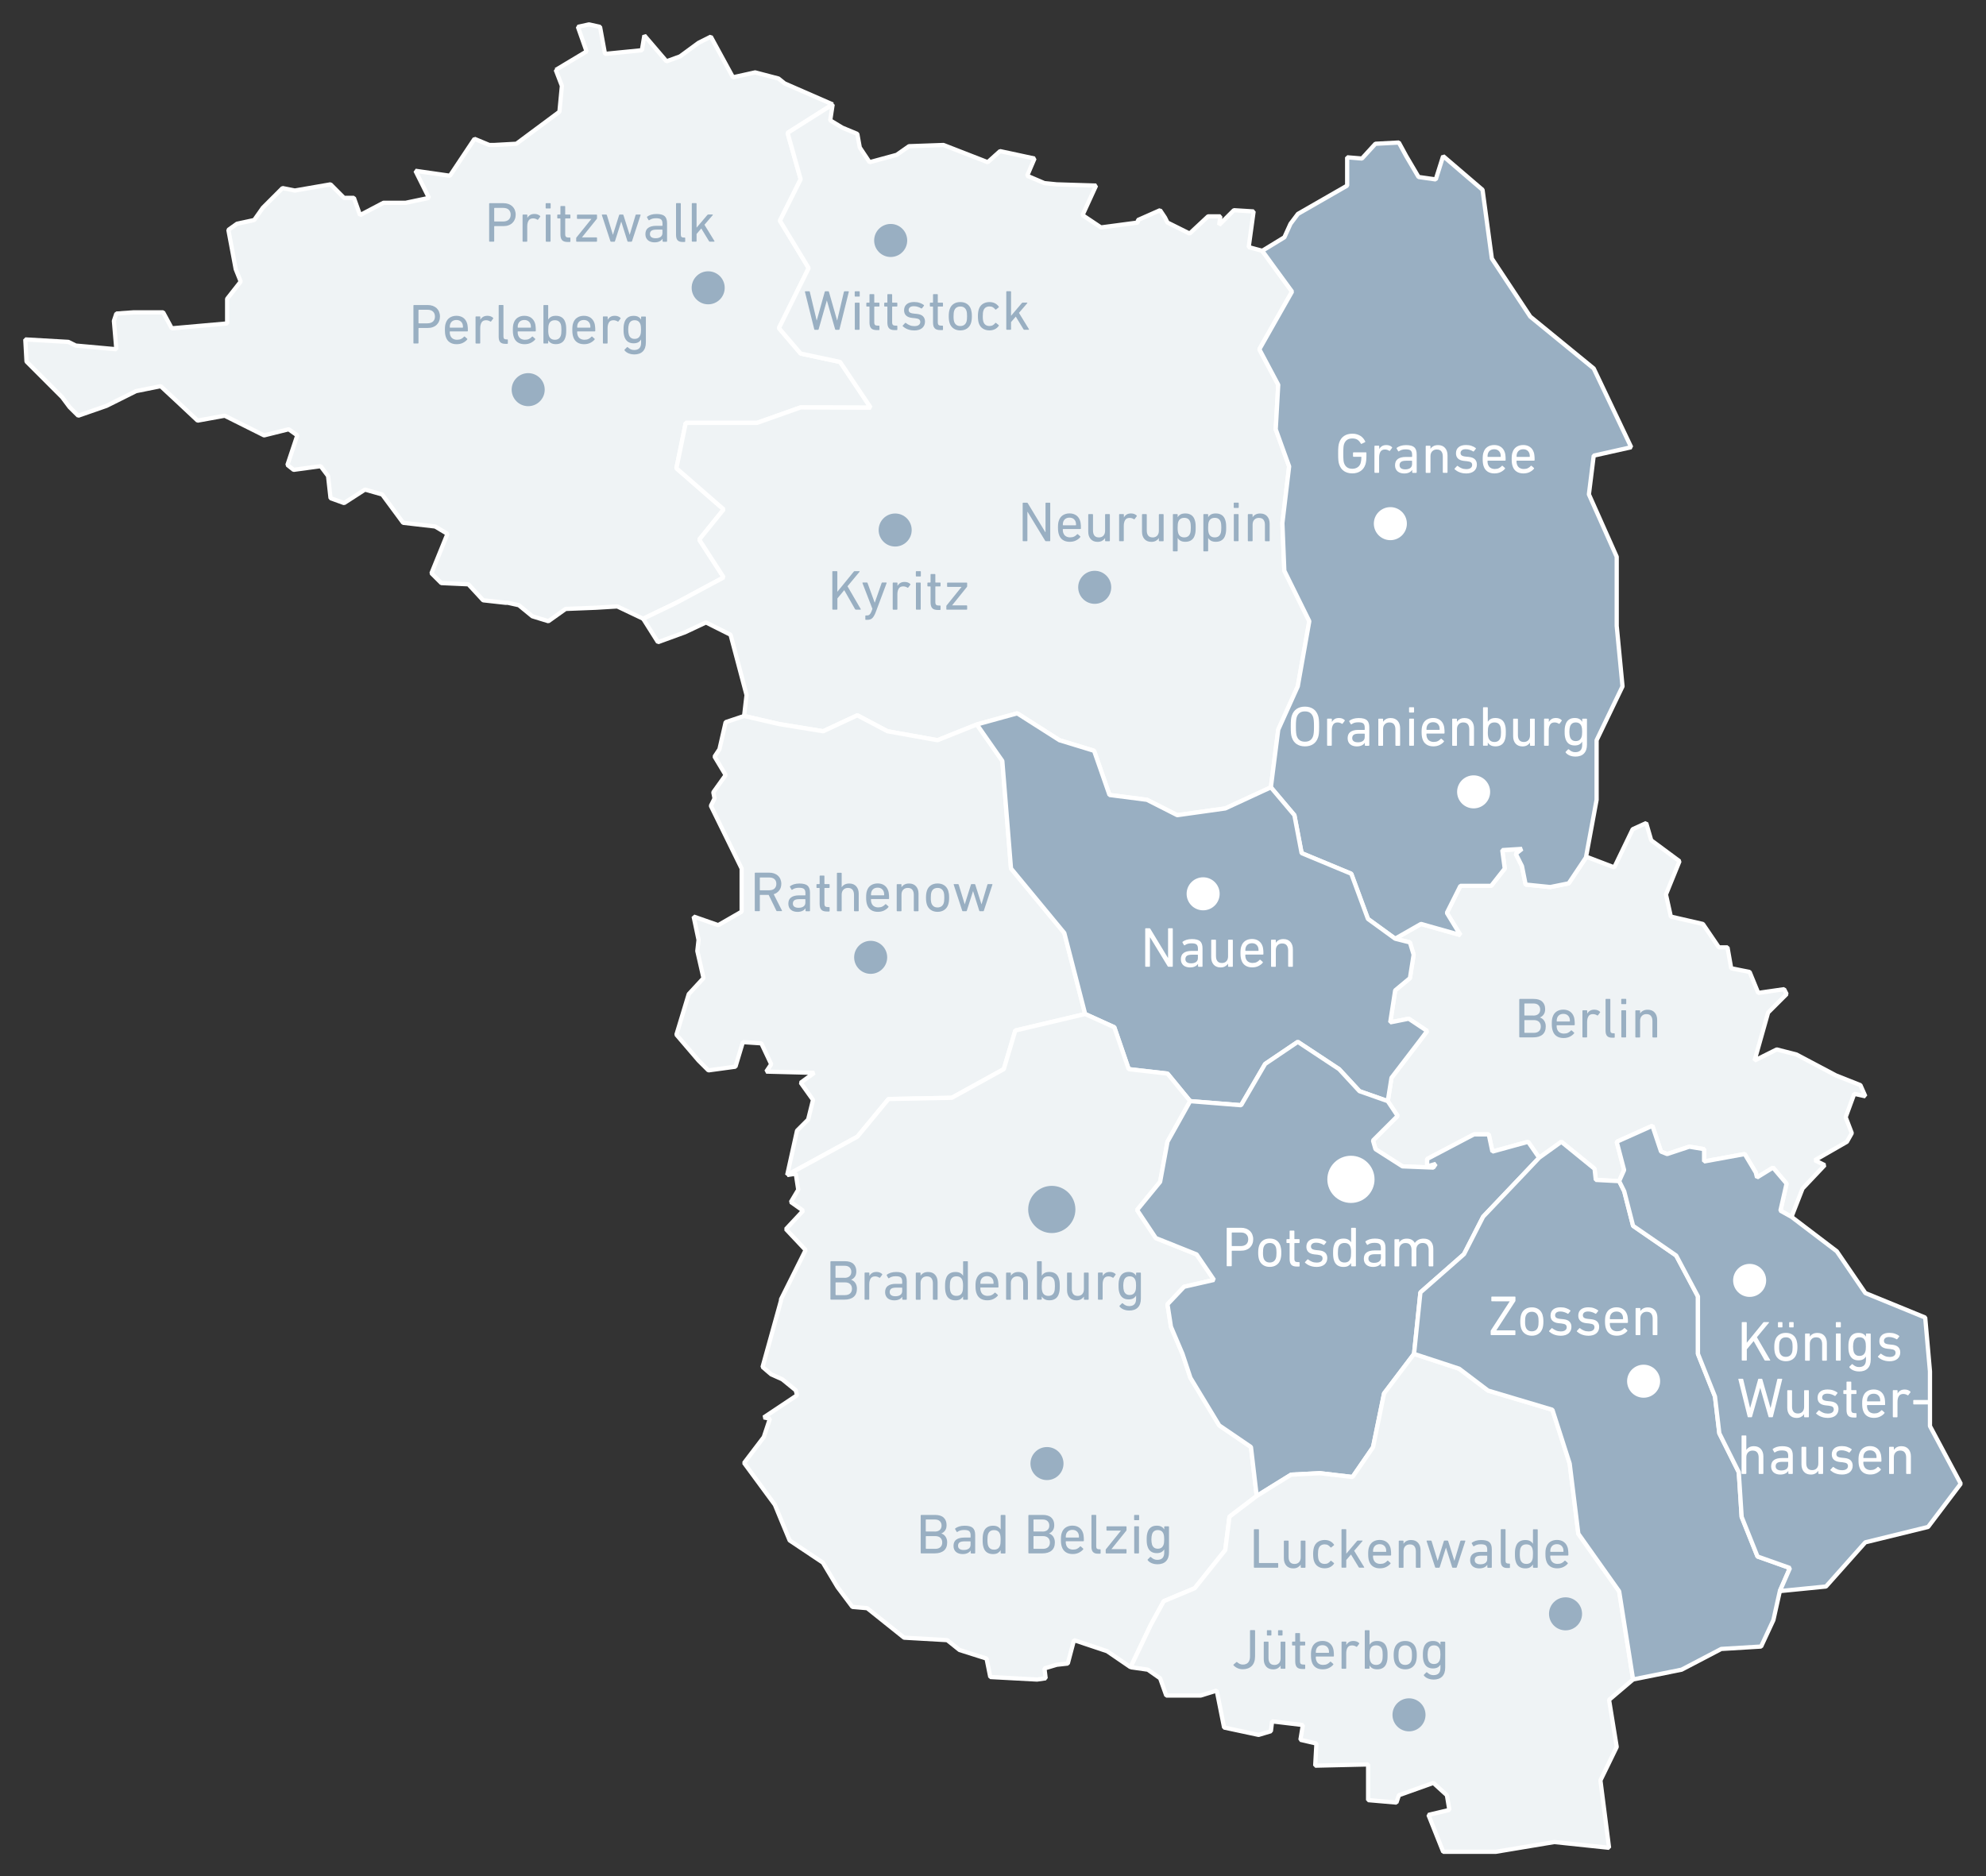 <?xml version="1.0" encoding="UTF-8"?>
<svg id="karte-maz-wirtschaftsraum-berliner-ring-neu" xmlns="http://www.w3.org/2000/svg" viewBox="0 0 420.71 397.53">
  <rect x="0" y="0" width="420.71" height="397.53" fill="#333333" stroke="none"/>
  <defs>
    <style>
      .cls-1 {
        fill: #eff3f5;
      }

      .cls-1, .cls-2 {
        stroke: #fff;
        stroke-miterlimit: 1;
        stroke-width: .9px;
      }

      .cls-3, .cls-2 {
        fill: #99afc2;
      }

      .cls-3, .cls-4 {
        stroke-width: 0px;
      }

      .cls-5 {
        isolation: isolate;
      }

      .cls-4 {
        fill: #fff;
      }
    </style>
  </defs>
  <polygon id="berlin" class="cls-1" points="336.49 181.69 335.96 181.69 332.31 187.16 328.41 187.94 323.19 187.43 322.4 183.51 321.1 180.91 322.4 179.86 318.24 180.13 318.76 184.04 315.89 187.69 311.97 187.69 309.37 187.69 306.5 193.43 309.37 198.12 301.03 195.77 295.55 198.9 298.67 199.68 299.45 202.29 298.67 207.25 295.55 209.85 294.51 216.63 298.42 215.84 302.32 218.46 300.76 220.55 294.77 228.36 293.99 233.32 296.07 236.44 290.86 241.66 291.37 243.49 297.09 247.14 303.62 247.4 303.63 247.4 304.16 246.61 302.32 247.14 302.32 245.58 312.24 240.36 315.37 240.36 316.15 244 323.7 241.93 326.05 245.31 330.75 241.93 337.78 247.65 338.05 250.01 343 250.27 344.05 247.92 342.48 241.93 350.04 238.53 351.86 244 353.17 244.53 357.87 242.96 361 243.49 361 246.09 369.6 244.53 371.95 248.45 372.2 249.48 375.6 247.4 378.47 250.79 377.16 256.52 379.51 257.82 381.85 251.83 386.54 246.87 384.46 245.83 391.24 241.93 392.28 240.09 390.98 236.71 392.8 231.76 395.15 232.28 394.11 229.92 388.9 227.85 380.54 223.42 376.38 222.36 371.68 224.71 374.55 214.54 378.47 210.63 377.94 209.59 372.46 210.38 370.64 205.94 366.73 205.16 365.95 200.73 364.12 200.73 360.74 195.77 353.95 194.21 352.91 189.52 355.78 182.47 349.79 178.04 348.73 174.39 345.86 175.7 341.96 183.78 336.49 181.69"/>
  <polygon id="perleberg" class="cls-1" points="176.39 22.12 166.22 17.68 164.92 16.64 159.97 15.34 155.27 16.38 150.58 7.77 147.97 9.08 144.06 11.95 141.19 12.99 136.5 7.51 135.98 10.64 128.16 11.42 127.11 5.69 124.77 5.17 122.42 5.69 124.26 10.9 117.74 14.81 117.73 14.81 119.03 18.2 118.51 23.68 109.39 30.46 104.69 30.72 103.65 30.72 100.52 29.42 95.31 37.24 88.01 36.19 90.87 41.93 85.92 42.97 81.23 42.97 76.27 45.58 74.97 41.93 72.88 41.93 70.02 39.06 62.46 40.37 59.85 39.85 55.68 44.02 53.85 46.62 50.2 47.41 48.38 48.71 49.94 57.05 50.99 59.66 48.12 63.31 48.12 68.53 36.39 69.57 34.56 66.18 28.3 66.18 24.65 66.44 24.13 68 24.65 74 16.05 73.22 14.48 72.44 5.36 71.92 5.62 76.61 13.18 84.17 14.74 86.26 16.57 88.08 22.57 85.99 28.82 82.87 34.04 81.82 37.69 85.21 41.86 89.12 47.6 88.08 55.94 92.25 61.16 90.95 62.98 92.25 60.89 98.51 62.2 99.55 67.93 98.77 69.5 100.86 70.02 105.55 72.89 106.59 77.32 103.73 80.97 104.77 85.4 110.77 92.18 111.55 94.79 113.11 91.4 121.46 93.49 123.54 99.22 123.8 102.35 127.19 107.04 127.71 107.56 127.71 109.91 128.23 112.78 130.58 116.17 131.62 119.82 129.02 126.34 128.76 130.77 128.49 136.25 131.1 143.29 127.71 153.3 122.34 148.12 114.33 153.3 107.93 143.29 99.21 145.27 89.6 160.36 89.6 169.61 86.32 184.45 86.38 177.96 76.69 169.61 74.91 165.01 69.52 171.31 56.8 165.22 46.76 169.61 37.98 166.84 28.16 176.39 22.12"/>
  <polygon class="cls-1" points="272.07 120.92 271.66 110.84 273.09 98.83 270.25 90.96 270.78 81.53 266.78 74.01 273.7 61.79 267.39 53.14 264.52 52.36 265.56 44.8 261.39 44.54 258.26 47.67 258.52 45.84 255.92 45.84 252.01 49.49 247.31 47.15 246.79 46.1 245.75 44.54 241.05 46.62 241.05 47.15 233.23 48.19 229.32 45.58 232.19 39.32 226.97 39.16 223.84 39.06 221.24 38.8 217.59 37.24 219.15 33.59 211.85 32.02 209.24 34.37 199.86 30.72 192.56 30.98 189.95 32.81 184.21 34.37 182.13 31.24 181.61 28.37 178.48 27.07 178.47 27.07 175.87 25.5 176.39 22.12 166.84 28.16 169.61 37.98 165.22 46.76 171.31 56.8 165.01 69.52 169.61 74.91 177.96 76.69 184.45 86.38 169.61 86.32 160.36 89.6 145.27 89.6 143.29 99.21 153.3 107.93 148.12 114.33 153.3 122.34 143.29 127.71 136.25 131.1 139.38 136.06 145.11 133.97 149.55 131.88 154.76 134.49 158.15 147.27 157.63 151.7 165.01 153.41 174.38 154.94 181.62 151.56 188.01 154.94 198.6 156.84 206.94 153.5 215.49 151.14 224.44 156.84 231.77 159.08 235.03 168.44 242.97 169.46 249.39 172.72 259.56 171.29 269.22 166.82 270.78 154.6 274.92 145.43 277.36 131.62 272.07 120.92"/>
  <polygon id="gransee" class="cls-2" points="305.71 33.07 304.15 38.02 300.5 37.5 297.89 33.07 296.33 30.2 291.37 30.46 288.51 33.59 285.38 33.33 285.38 39.33 274.95 45.32 273.38 47.41 272.08 50.28 267.39 53.14 270 56.73 273.7 61.79 266.78 74.01 270.78 81.53 270.25 90.96 273.09 98.83 271.66 110.84 272.07 120.92 277.36 131.62 274.92 145.43 270.78 154.6 269.22 166.82 274.2 172.72 275.73 180.76 286.25 185.13 289.78 194.7 295.55 198.89 301.02 195.76 309.37 198.12 306.5 193.42 309.37 187.69 315.89 187.69 318.76 184.04 318.24 180.12 322.41 179.86 321.1 180.91 322.41 183.51 323.19 187.42 328.4 187.95 332.31 187.16 335.96 181.69 338.22 169.46 338.22 156.84 343.71 145.43 342.48 132.62 342.48 117.97 336.59 104.75 337.61 96.54 345.55 94.76 337.61 78.07 324.17 67.08 316.03 54.78 314.06 40.22 305.71 33.07"/>
  <polygon id="rathenow" class="cls-1" points="206.94 153.5 198.6 156.84 188.01 154.94 181.62 151.56 174.38 154.94 165.01 153.41 157.63 151.7 153.72 153.01 152.41 158.74 151.37 160.31 153.72 164.22 151.11 167.87 151.37 169.17 150.59 170.74 157.11 184.03 157.11 193.16 152.15 196.02 146.94 194.2 147.98 199.15 147.72 201.5 149.03 207.24 145.9 210.63 143.29 219.23 147.98 224.71 150.07 226.79 155.8 226.01 157.37 220.8 161.28 221.06 163.37 225.49 162.32 227.05 172.49 227.31 169.62 229.4 172.23 233.05 171.19 237.22 168.84 239.57 166.76 248.96 181.62 240.85 188.22 232.86 201.63 232.6 212.64 226.53 215.08 218.35 229.88 214.85 225.46 197.68 214.17 184.01 212.33 161.22 206.94 153.5"/>
  <polygon id="nauen" class="cls-2" points="293.98 233.31 294.77 228.36 300.76 220.53 302.33 218.45 298.42 215.84 294.5 216.62 295.55 209.84 298.68 207.24 299.46 202.28 298.68 199.68 295.55 198.89 289.78 194.7 286.25 185.13 275.73 180.76 274.2 172.72 269.22 166.82 266.22 168.21 259.56 171.29 249.39 172.72 242.97 169.46 235.03 168.44 231.77 159.08 224.44 156.84 215.49 151.14 211.21 152.32 206.94 153.5 210.22 158.2 212.33 161.22 214.17 184.01 225.46 197.68 229.88 214.85 236.05 217.65 239.1 226.53 247.32 227.47 252.12 233.31 262.91 234.18 268 225.43 274.92 220.75 283.67 226.53 287.99 231.2 293.98 233.31"/>
  <polygon class="cls-1" points="265 306.59 258.28 302.01 252.18 291.93 250.5 286.86 248.05 281.1 247.32 276.36 250.84 272.64 257.17 271.19 253.49 265.78 244.85 262.32 240.88 256.37 245.76 250.41 247.32 241.9 252.12 233.31 247.32 227.47 239.1 226.53 236.05 217.65 232.65 216.11 229.88 214.85 215.08 218.35 212.64 226.53 201.63 232.6 188.22 232.86 181.62 240.85 171.1 246.59 166.76 248.96 168.58 248.69 169.1 252.08 167.54 254.69 170.14 256.52 166.49 260.43 170.66 264.86 165.45 275.29 165.45 275.55 161.54 289.63 163.36 291.19 165.71 292.24 168.58 294.58 168.84 295.63 161.8 300.32 163.1 300.58 161.8 304.49 157.63 309.97 164.15 318.83 165.6 322.35 167.28 326.39 174.32 331.09 177.44 336.3 180.57 340.47 183.7 340.74 191.52 346.99 200.65 347.51 203.26 349.6 208.99 351.42 209.78 355.33 219.68 355.86 221.51 355.6 221.25 353.51 223.85 352.73 226.2 352.47 227.51 347.51 234.54 349.86 239.5 353.25 243.78 344.29 246.53 339.26 253.09 336.51 259.56 328.42 260.45 321.36 266.22 316.97 265 306.59"/>
  <polygon id="potsdam" class="cls-2" points="326.05 245.3 323.71 241.92 316.15 244 315.37 240.35 312.24 240.35 302.33 245.56 302.33 247.13 304.15 246.61 303.63 247.39 303.62 247.39 297.1 247.13 291.38 243.48 290.85 241.65 296.07 236.44 293.98 233.31 287.99 231.2 283.67 226.53 274.92 220.75 268 225.43 262.91 234.18 252.12 233.31 250.3 236.57 247.32 241.9 245.76 250.41 240.88 256.37 244.85 262.32 253.49 265.78 257.17 271.19 250.84 272.64 247.32 276.36 248.05 281.1 250.5 286.86 252.18 291.93 258.28 302.01 265 306.59 266.22 316.97 273.51 312.45 279.6 312.14 286.52 312.95 290.86 306.64 293.2 295.24 299.55 286.86 300.9 273.84 310.13 265.73 314.19 257.79 326.05 245.3"/>
  <polygon id="juet" class="cls-1" points="299.55 286.86 293.2 295.24 290.86 306.64 286.52 312.95 279.6 312.14 273.51 312.45 269.95 314.65 266.22 316.97 260.45 321.36 259.56 328.42 253.09 336.51 246.53 339.26 243.78 344.29 239.5 353.25 243.15 353.77 245.76 355.6 247.06 359.25 254.36 359.25 257.75 358.2 259.31 366.03 266.62 367.59 269.22 366.81 269.48 364.72 276 365.5 275.48 368.63 278.87 369.42 278.61 374.11 289.82 373.85 289.82 381.41 295.82 381.93 296.34 380.37 303.64 377.76 306.51 380.37 307.03 383.49 302.6 384.54 305.72 392.36 316.85 392.36 329.26 390.29 340.86 391.51 339.03 377.23 342.48 370.14 340.86 360.17 345.95 355.84 343 337.17 334.35 324.96 332.52 310.1 328.86 298.7 315.22 294.63 309.11 290 299.55 286.86"/>
  <polygon id="zosd" class="cls-2" points="344.07 252.4 345.95 259.73 355.08 266.02 359.69 274.69 359.69 286.86 363.3 295.9 364.22 303.69 368.34 311.93 368.95 321.4 372.31 329.79 379.18 332.23 377.04 337.12 375.67 343.27 373.07 348.87 364.62 349.38 356.23 353.77 345.95 355.84 343 337.17 334.35 324.96 332.52 310.1 328.86 298.7 315.22 294.63 309.11 290 299.55 286.86 299.93 283.2 300.9 273.84 310.13 265.73 314.19 257.79 323.92 247.56 326.05 245.3 330.75 241.92 337.79 247.65 338.05 250 343 250.26 344.07 252.4"/>
  <polygon id="koenigswusterhausen" class="cls-2" points="386.81 336.15 395.14 326.79 408.44 323.53 415.36 314.37 408.84 302.16 408.84 290.56 407.83 279.16 395.15 273.97 389.1 265.12 379.5 257.82 377.16 256.52 378.46 250.78 375.59 247.39 372.2 249.48 371.94 248.43 369.6 244.52 360.99 246.09 360.99 243.48 357.86 242.96 353.17 244.52 351.87 244 350.04 238.53 342.48 241.92 344.05 247.91 343 250.26 344.07 252.4 345.95 259.73 355.08 266.02 359.69 274.69 359.69 286.86 363.3 295.9 364.22 303.69 368.34 311.93 368.95 321.4 372.31 329.79 379.18 332.23 377.04 337.12 386.81 336.15"/>
  <g>
    <g>
      <path class="cls-3" d="M216.64,106.63c0-.08.04-.12.12-.12h.77c.1,0,.16.04.2.12l3.7,6.12h.05v-6.12c0-.08.04-.12.12-.12h.76c.08,0,.12.04.12.12v7.92c0,.08-.04.12-.12.12h-.77c-.1,0-.16-.04-.2-.12l-3.71-6.1h-.04v6.1c0,.08-.04.12-.12.12h-.76c-.08,0-.12-.04-.12-.12v-7.92Z"/>
      <path class="cls-3" d="M226.61,114.8c-.58,0-1.07-.13-1.47-.4s-.67-.65-.83-1.16c-.06-.18-.11-.39-.14-.61-.03-.22-.05-.5-.05-.84s.01-.62.04-.85c.03-.23.07-.43.14-.61.16-.5.44-.89.83-1.15.4-.26.87-.4,1.42-.4s1.03.13,1.42.4.67.65.83,1.15c.03.1.06.19.08.29.02.1.04.21.05.34s.03.27.04.44c0,.16.01.35.01.57,0,.08-.04.12-.13.12h-3.64s-.07.02-.07.07c0,.16,0,.29.02.4s.04.2.07.3c.11.34.29.59.54.75.25.16.55.25.91.25s.64-.06.88-.18c.24-.12.44-.27.6-.46.06-.06.12-.07.18-.02l.49.44c.06.05.06.1.01.17-.23.29-.54.52-.92.71s-.82.28-1.33.28ZM227.88,111.3s.07-.02.07-.07c0-.26-.03-.48-.08-.65-.1-.29-.26-.51-.49-.67-.23-.16-.51-.23-.83-.23s-.61.08-.83.23c-.23.16-.39.38-.49.67-.06.17-.08.38-.08.65,0,.05.02.07.07.07h2.66Z"/>
      <path class="cls-3" d="M234.22,114.67c-.08,0-.12-.04-.12-.12v-.54h-.01c-.15.24-.36.43-.62.58-.26.14-.58.22-.95.22-.63,0-1.12-.2-1.47-.59-.35-.4-.52-.92-.52-1.58v-3.59c0-.08.04-.12.12-.12h.77c.08,0,.12.04.12.12v3.35c0,.47.1.84.31,1.09.21.26.53.38.96.38.39,0,.71-.13.94-.38.24-.26.35-.6.35-1.03v-3.41c0-.08.04-.12.12-.12h.77c.08,0,.12.04.12.12v5.51c0,.08-.04.12-.12.12h-.77Z"/>
      <path class="cls-3" d="M237.19,114.67c-.08,0-.12-.04-.12-.12v-5.51c0-.08.04-.12.12-.12h.77c.08,0,.12.04.12.12v.59h.01c.13-.25.32-.45.57-.61.25-.16.57-.23.95-.23.23,0,.45.04.65.11.2.08.38.18.52.32.06.06.06.11.02.17l-.44.59c-.05.06-.1.07-.17.02-.14-.09-.28-.16-.42-.2s-.3-.07-.47-.07c-.44,0-.76.15-.95.46-.19.31-.29.71-.29,1.22v3.14c0,.08-.04.12-.12.12h-.77Z"/>
      <path class="cls-3" d="M245.61,114.67c-.08,0-.12-.04-.12-.12v-.54h-.01c-.15.24-.36.43-.62.58-.26.14-.58.22-.95.22-.63,0-1.12-.2-1.47-.59-.35-.4-.52-.92-.52-1.58v-3.59c0-.08.04-.12.12-.12h.77c.08,0,.12.04.12.12v3.35c0,.47.1.84.31,1.09.21.26.53.38.96.38.39,0,.71-.13.94-.38.24-.26.35-.6.35-1.03v-3.41c0-.08.04-.12.12-.12h.77c.08,0,.12.04.12.12v5.51c0,.08-.04.12-.12.12h-.77Z"/>
      <path class="cls-3" d="M248.58,116.83c-.08,0-.12-.04-.12-.12v-7.67c0-.08.04-.12.12-.12h.77c.08,0,.12.04.12.12v.54h.01c.14-.23.33-.42.59-.57.26-.15.61-.22,1.04-.22.5,0,.92.12,1.26.35.34.23.58.58.72,1.03.08.23.13.47.16.71.03.24.04.55.04.91s-.01.66-.04.91c-.03.25-.08.49-.16.72-.14.46-.38.8-.72,1.03s-.76.35-1.26.35c-.43,0-.78-.08-1.04-.23-.26-.15-.46-.34-.59-.58h-.01v2.71c0,.08-.04.12-.12.12h-.77ZM250.87,113.86c.64,0,1.06-.29,1.26-.88.05-.15.08-.32.1-.52.02-.19.03-.42.03-.68s-.01-.48-.03-.67c-.02-.19-.05-.37-.1-.53-.2-.58-.62-.86-1.26-.86s-1.08.29-1.27.86c-.05.14-.08.31-.1.49s-.03.42-.03.71,0,.53.03.71.05.35.1.49c.19.58.62.88,1.27.88Z"/>
      <path class="cls-3" d="M255.04,116.83c-.08,0-.12-.04-.12-.12v-7.67c0-.08.04-.12.12-.12h.77c.08,0,.12.04.12.12v.54h.01c.14-.23.33-.42.59-.57.26-.15.61-.22,1.04-.22.5,0,.92.12,1.26.35.34.23.58.58.72,1.03.08.23.13.47.16.71.03.24.04.55.04.91s-.01.66-.04.91c-.03.25-.08.49-.16.72-.14.46-.38.8-.72,1.03s-.76.35-1.26.35c-.43,0-.78-.08-1.04-.23-.26-.15-.46-.34-.59-.58h-.01v2.71c0,.08-.04.12-.12.12h-.77ZM257.33,113.86c.64,0,1.06-.29,1.26-.88.05-.15.08-.32.1-.52.02-.19.03-.42.03-.68s-.01-.48-.03-.67c-.02-.19-.05-.37-.1-.53-.2-.58-.62-.86-1.26-.86s-1.08.29-1.27.86c-.05.14-.08.31-.1.49s-.03.42-.03.71,0,.53.03.71.05.35.1.49c.19.58.62.88,1.27.88Z"/>
      <path class="cls-3" d="M261.47,107.62c-.08,0-.12-.04-.12-.12v-.88c0-.08.04-.12.12-.12h.82c.08,0,.12.04.12.12v.88c0,.08-.04.12-.12.12h-.82ZM261.49,114.67c-.08,0-.12-.04-.12-.12v-5.51c0-.08.04-.12.12-.12h.77c.08,0,.12.04.12.12v5.51c0,.08-.04.12-.12.12h-.77Z"/>
      <path class="cls-3" d="M268.08,114.67c-.08,0-.12-.04-.12-.12v-3.36c0-.46-.11-.82-.32-1.08-.21-.26-.53-.38-.97-.38-.39,0-.71.13-.95.38s-.37.59-.37,1.03v3.42c0,.08-.04.12-.12.12h-.77c-.08,0-.12-.04-.12-.12v-5.51c0-.08.04-.12.12-.12h.77c.08,0,.12.04.12.12v.53h.01c.14-.22.34-.41.61-.56.27-.15.6-.22,1-.22.62,0,1.11.2,1.46.59.35.39.53.92.53,1.57v3.6c0,.08-.04.12-.12.12h-.77Z"/>
    </g>
    <circle class="cls-3" cx="231.9" cy="124.44" r="3.5"/>
    <g>
      <path class="cls-4" d="M283.69,98.4c-.04-.12-.07-.24-.1-.37s-.05-.28-.07-.45c-.02-.17-.03-.38-.04-.62,0-.24-.01-.53-.01-.86s0-.62.01-.86c0-.24.02-.45.04-.62.02-.17.04-.32.07-.45.02-.13.06-.25.1-.37.21-.63.55-1.11,1.03-1.43.48-.32,1.07-.48,1.76-.48.36,0,.68.04.97.13s.54.2.77.35c.22.15.42.32.58.52.16.2.29.41.4.63.04.07.03.13-.04.17l-.72.35c-.07.04-.13.02-.17-.06-.2-.37-.44-.64-.72-.82-.28-.18-.64-.26-1.07-.26-.46,0-.84.1-1.13.31-.29.21-.5.51-.63.9-.02.07-.05.16-.07.26s-.04.23-.05.38c-.01.15-.02.34-.03.56,0,.22-.01.49-.01.8s0,.58.01.8c0,.22.02.41.03.56.01.15.03.28.05.38s.05.19.07.26c.13.39.34.69.63.9.29.21.67.31,1.13.31.42,0,.78-.1,1.09-.3.31-.2.53-.49.66-.88.04-.14.08-.31.11-.52.03-.21.05-.46.05-.77,0-.05-.02-.07-.07-.07h-1.58c-.08,0-.12-.04-.12-.12v-.7c0-.08.04-.12.12-.12h2.6c.08,0,.12.04.12.12v.61c0,.37-.02.71-.05,1.03-.04.32-.09.57-.15.77-.2.62-.54,1.1-1.03,1.43-.48.33-1.07.5-1.75.5s-1.28-.16-1.76-.48c-.48-.32-.82-.8-1.03-1.43Z"/>
      <path class="cls-4" d="M291.28,100.18c-.08,0-.12-.04-.12-.12v-5.51c0-.08.04-.12.12-.12h.77c.08,0,.12.04.12.12v.59h.01c.13-.25.32-.45.57-.61.25-.16.57-.23.95-.23.23,0,.45.04.65.11.2.08.38.18.52.32.06.06.06.11.02.17l-.44.59c-.05.06-.1.07-.17.02-.14-.09-.28-.16-.42-.2s-.3-.07-.47-.07c-.44,0-.76.15-.95.46-.19.31-.29.71-.29,1.22v3.14c0,.08-.04.12-.12.12h-.77Z"/>
      <path class="cls-4" d="M299.28,100.18c-.08,0-.12-.04-.12-.12v-.5h-.01c-.14.22-.34.4-.62.54-.28.14-.64.22-1.08.22-.27,0-.53-.04-.76-.11-.24-.07-.44-.18-.61-.32s-.31-.32-.41-.54c-.1-.22-.15-.47-.15-.76,0-.61.2-1.06.59-1.34s.95-.43,1.65-.43h1.31s.07-.02.07-.07v-.42c0-.4-.1-.69-.29-.86-.19-.18-.56-.26-1.09-.26-.33,0-.6.04-.82.11s-.41.17-.58.29c-.07.06-.13.05-.17-.01l-.32-.55c-.03-.06-.02-.12.02-.17.22-.17.49-.3.82-.41.33-.1.71-.16,1.14-.16.82,0,1.4.15,1.74.45.34.3.52.8.52,1.51v3.8c0,.08-.04.12-.12.12h-.71ZM297.68,99.45c.46,0,.81-.1,1.07-.29.26-.2.38-.47.38-.83v-.64s-.02-.07-.07-.07h-1.15c-.5,0-.87.07-1.09.22-.22.15-.34.39-.34.71,0,.3.1.52.31.67s.5.23.89.23Z"/>
      <path class="cls-4" d="M305.76,100.18c-.08,0-.12-.04-.12-.12v-3.36c0-.46-.11-.82-.32-1.08-.21-.26-.53-.38-.97-.38-.39,0-.71.13-.95.38s-.37.59-.37,1.03v3.42c0,.08-.04.12-.12.12h-.77c-.08,0-.12-.04-.12-.12v-5.51c0-.08.04-.12.12-.12h.77c.08,0,.12.04.12.12v.53h.01c.14-.22.34-.41.61-.56.27-.15.6-.22,1-.22.62,0,1.11.2,1.46.59.35.39.53.92.53,1.57v3.6c0,.08-.04.12-.12.12h-.77Z"/>
      <path class="cls-4" d="M310.53,100.31c-.28,0-.54-.03-.78-.08-.24-.05-.46-.12-.65-.2-.2-.08-.37-.18-.53-.28-.16-.1-.29-.2-.41-.31-.06-.06-.06-.11,0-.17l.49-.53c.06-.06.11-.06.17,0,.22.18.48.34.79.47.31.13.64.19.99.19.42,0,.74-.08.95-.25.21-.16.31-.37.31-.63,0-.22-.07-.4-.22-.53-.15-.13-.45-.22-.89-.27l-.61-.06c-.57-.06-1-.23-1.28-.5-.29-.27-.43-.64-.43-1.12,0-.55.19-.98.56-1.29s.9-.46,1.58-.46c.42,0,.81.06,1.16.18.35.12.64.27.88.46.06.04.07.1.02.17l-.41.52c-.05.06-.1.06-.17.02-.18-.12-.41-.23-.69-.32-.28-.1-.56-.14-.86-.14-.36,0-.63.07-.82.22-.18.15-.28.34-.28.57s.08.41.24.53c.16.12.46.21.89.25l.6.06c.58.06,1.02.22,1.3.5.28.28.43.65.43,1.12,0,.57-.2,1.02-.59,1.37-.4.34-.97.52-1.72.52Z"/>
      <path class="cls-4" d="M316.58,100.31c-.58,0-1.07-.13-1.47-.4s-.67-.65-.83-1.16c-.06-.18-.11-.39-.14-.61-.03-.22-.05-.5-.05-.84s.01-.62.04-.85c.03-.23.07-.43.14-.61.16-.5.44-.89.83-1.15.4-.26.87-.4,1.42-.4s1.03.13,1.42.4.67.65.83,1.15c.03.1.06.19.08.29.02.1.04.21.05.34s.03.27.04.44c0,.16.01.35.01.57,0,.08-.04.12-.13.12h-3.64s-.07.02-.07.07c0,.16,0,.29.02.4s.04.2.07.3c.11.34.29.59.54.75.25.16.55.25.91.25s.64-.06.88-.18c.24-.12.44-.27.6-.46.06-.06.12-.07.18-.02l.49.44c.06.05.06.1.01.17-.23.29-.54.52-.92.71s-.82.28-1.33.28ZM317.85,96.81s.07-.02.07-.07c0-.26-.03-.48-.08-.65-.1-.29-.26-.51-.49-.67-.23-.16-.51-.23-.83-.23s-.61.08-.83.23c-.23.16-.39.38-.49.67-.06.17-.08.38-.08.65,0,.05.02.07.07.07h2.66Z"/>
      <path class="cls-4" d="M322.72,100.31c-.58,0-1.07-.13-1.47-.4s-.67-.65-.83-1.16c-.06-.18-.11-.39-.14-.61-.03-.22-.05-.5-.05-.84s.01-.62.04-.85c.03-.23.07-.43.14-.61.16-.5.44-.89.83-1.15.4-.26.87-.4,1.42-.4s1.03.13,1.42.4.67.65.83,1.15c.03.1.06.19.08.29.02.1.04.21.05.34s.03.27.04.44c0,.16.01.35.01.57,0,.08-.04.12-.13.12h-3.64s-.07.02-.07.07c0,.16,0,.29.02.4s.04.2.07.3c.11.34.29.59.54.75.25.16.55.25.91.25s.64-.06.88-.18c.24-.12.44-.27.6-.46.06-.06.12-.07.18-.02l.49.44c.06.05.06.1.01.17-.23.29-.54.52-.92.71s-.82.28-1.33.28ZM324,96.81s.07-.02.07-.07c0-.26-.03-.48-.08-.65-.1-.29-.26-.51-.49-.67-.23-.16-.51-.23-.83-.23s-.61.08-.83.23c-.23.16-.39.38-.49.67-.06.17-.08.38-.08.65,0,.05.02.07.07.07h2.66Z"/>
    </g>
    <circle class="cls-4" cx="294.53" cy="110.95" r="3.5"/>
    <g>
      <path class="cls-4" d="M276.43,158.14c-.69,0-1.27-.16-1.75-.48-.48-.32-.82-.8-1.03-1.43-.04-.12-.07-.24-.1-.37-.03-.13-.05-.28-.07-.45-.02-.17-.03-.38-.04-.62,0-.24-.01-.53-.01-.86s0-.62.01-.86c0-.24.02-.45.04-.62.02-.17.04-.32.07-.45.03-.13.06-.25.1-.37.21-.63.55-1.11,1.03-1.43.48-.32,1.06-.48,1.75-.48s1.28.16,1.76.48c.48.32.82.8,1.03,1.43.04.12.07.24.1.37.03.13.05.28.07.45.02.17.03.38.04.62,0,.24.01.53.01.86s0,.62-.01.86c0,.24-.02.45-.04.62-.02.17-.04.32-.07.45-.03.13-.06.25-.1.37-.21.63-.55,1.11-1.03,1.43-.48.32-1.06.48-1.76.48ZM276.43,157.15c.46,0,.83-.1,1.12-.31.29-.21.5-.51.62-.9.02-.07.05-.16.07-.27.02-.11.04-.24.06-.4.02-.16.03-.35.04-.56,0-.22.01-.47.01-.77s0-.55-.01-.77c0-.22-.02-.4-.04-.56-.02-.16-.04-.29-.06-.4-.02-.11-.04-.2-.07-.27-.13-.39-.34-.69-.62-.9-.29-.21-.66-.31-1.12-.31s-.83.1-1.11.31c-.28.21-.49.51-.62.9-.02.07-.05.16-.07.27s-.04.24-.06.4c-.02.16-.03.35-.04.56,0,.22-.01.47-.01.77s0,.55.01.77c0,.22.02.4.04.56.02.16.04.29.06.4.02.11.04.2.07.27.13.39.33.69.62.9.28.21.65.31,1.11.31Z"/>
      <path class="cls-4" d="M281.25,158.01c-.08,0-.12-.04-.12-.12v-5.51c0-.08.04-.12.12-.12h.77c.08,0,.12.04.12.12v.59h.01c.13-.25.32-.45.57-.61.25-.16.57-.23.95-.23.23,0,.45.04.65.11.2.08.38.18.52.32.06.06.06.11.02.17l-.44.59c-.05.06-.1.07-.17.02-.14-.09-.28-.16-.42-.2s-.3-.07-.47-.07c-.44,0-.76.15-.95.46-.19.31-.29.71-.29,1.22v3.14c0,.08-.04.12-.12.12h-.77Z"/>
      <path class="cls-4" d="M289.24,158.01c-.08,0-.12-.04-.12-.12v-.5h-.01c-.14.22-.34.4-.62.54-.28.14-.64.22-1.08.22-.27,0-.53-.04-.76-.11-.24-.07-.44-.18-.61-.32s-.31-.32-.41-.54c-.1-.22-.15-.47-.15-.76,0-.61.2-1.06.59-1.34s.95-.43,1.65-.43h1.31s.07-.02.07-.07v-.42c0-.4-.1-.69-.29-.86-.19-.18-.56-.26-1.09-.26-.33,0-.6.04-.82.11s-.41.17-.58.29c-.07.06-.13.05-.17-.01l-.32-.55c-.03-.06-.02-.12.02-.17.22-.17.49-.3.82-.41.33-.1.71-.16,1.14-.16.82,0,1.4.15,1.74.45.34.3.52.8.52,1.51v3.8c0,.08-.04.12-.12.12h-.71ZM287.65,157.28c.46,0,.81-.1,1.07-.29.26-.2.38-.47.38-.83v-.64s-.02-.07-.07-.07h-1.15c-.5,0-.87.07-1.09.22-.22.15-.34.39-.34.71,0,.3.1.52.31.67s.5.23.89.23Z"/>
      <path class="cls-4" d="M295.72,158.01c-.08,0-.12-.04-.12-.12v-3.36c0-.46-.11-.82-.32-1.08-.21-.26-.53-.38-.97-.38-.39,0-.71.13-.95.38s-.37.59-.37,1.03v3.42c0,.08-.04.12-.12.12h-.77c-.08,0-.12-.04-.12-.12v-5.51c0-.08.04-.12.12-.12h.77c.08,0,.12.04.12.12v.53h.01c.14-.22.34-.41.61-.56.27-.15.6-.22,1-.22.62,0,1.11.2,1.46.59.35.39.53.92.53,1.57v3.6c0,.08-.04.12-.12.12h-.77Z"/>
      <path class="cls-4" d="M298.61,150.97c-.08,0-.12-.04-.12-.12v-.88c0-.08.04-.12.12-.12h.82c.08,0,.12.04.12.12v.88c0,.08-.04.12-.12.12h-.82ZM298.64,158.01c-.08,0-.12-.04-.12-.12v-5.51c0-.08.04-.12.12-.12h.77c.08,0,.12.04.12.12v5.51c0,.08-.04.12-.12.12h-.77Z"/>
      <path class="cls-4" d="M303.64,158.14c-.58,0-1.07-.13-1.47-.4s-.67-.65-.83-1.16c-.06-.18-.11-.39-.14-.61-.03-.22-.05-.5-.05-.84s.01-.62.04-.85c.03-.23.07-.43.14-.61.16-.5.44-.89.83-1.15.4-.26.87-.4,1.42-.4s1.03.13,1.42.4.67.65.83,1.15c.03.1.06.19.08.29.02.1.04.21.05.34s.03.27.04.44c0,.16.01.35.01.57,0,.08-.04.12-.13.12h-3.64s-.07.02-.07.07c0,.16,0,.29.02.4s.04.2.07.3c.11.34.29.59.54.75.25.16.55.25.91.25s.64-.06.88-.18c.24-.12.44-.27.6-.46.06-.06.12-.07.18-.02l.49.44c.06.05.06.1.01.17-.23.29-.54.52-.92.71s-.82.28-1.33.28ZM304.91,154.64s.07-.02.07-.07c0-.26-.03-.48-.08-.65-.1-.29-.26-.51-.49-.67-.23-.16-.51-.23-.83-.23s-.61.08-.83.23c-.23.16-.39.38-.49.67-.06.17-.08.38-.08.65,0,.05.02.07.07.07h2.66Z"/>
      <path class="cls-4" d="M311.37,158.01c-.08,0-.12-.04-.12-.12v-3.36c0-.46-.11-.82-.32-1.08-.21-.26-.53-.38-.97-.38-.39,0-.71.13-.95.38s-.37.59-.37,1.03v3.42c0,.08-.04.12-.12.12h-.77c-.08,0-.12-.04-.12-.12v-5.51c0-.08.04-.12.12-.12h.77c.08,0,.12.04.12.12v.53h.01c.14-.22.34-.41.61-.56.27-.15.6-.22,1-.22.62,0,1.11.2,1.46.59.35.39.53.92.53,1.57v3.6c0,.08-.04.12-.12.12h-.77Z"/>
      <path class="cls-4" d="M314.28,158.01c-.08,0-.12-.04-.12-.12v-7.92c0-.08.04-.12.12-.12h.77c.08,0,.12.04.12.12v2.95h.01c.14-.23.33-.42.59-.57.26-.15.61-.22,1.04-.22.5,0,.92.12,1.26.35.34.23.58.58.72,1.03.08.23.13.47.16.71.03.24.04.55.04.91s-.01.66-.04.91c-.03.25-.08.49-.16.72-.14.46-.38.8-.72,1.03s-.76.35-1.26.35c-.43,0-.78-.08-1.04-.23-.26-.15-.46-.34-.59-.58h-.01v.55c0,.08-.04.12-.12.12h-.77ZM316.58,157.21c.64,0,1.06-.29,1.26-.88.05-.15.08-.32.1-.52.02-.19.03-.42.03-.68s-.01-.48-.03-.67c-.02-.19-.05-.37-.1-.53-.2-.58-.62-.86-1.26-.86s-1.08.29-1.27.86c-.05.14-.08.31-.1.49s-.03.42-.03.71,0,.53.03.71.05.35.1.49c.19.58.62.88,1.27.88Z"/>
      <path class="cls-4" d="M324.23,158.01c-.08,0-.12-.04-.12-.12v-.54h-.01c-.15.24-.36.43-.62.58-.26.14-.58.22-.95.22-.63,0-1.12-.2-1.47-.59-.35-.4-.52-.92-.52-1.58v-3.59c0-.08.04-.12.12-.12h.77c.08,0,.12.04.12.12v3.35c0,.47.1.84.31,1.09.21.26.53.38.96.38.39,0,.71-.13.94-.38.24-.26.35-.6.35-1.03v-3.41c0-.08.04-.12.12-.12h.77c.08,0,.12.04.12.12v5.51c0,.08-.04.12-.12.12h-.77Z"/>
      <path class="cls-4" d="M327.21,158.01c-.08,0-.12-.04-.12-.12v-5.51c0-.08.04-.12.12-.12h.77c.08,0,.12.04.12.12v.59h.01c.13-.25.32-.45.57-.61.25-.16.57-.23.95-.23.23,0,.45.04.65.11.2.08.38.18.52.32.06.06.06.11.02.17l-.44.59c-.05.06-.1.07-.17.02-.14-.09-.28-.16-.42-.2s-.3-.07-.47-.07c-.44,0-.76.15-.95.46-.19.31-.29.71-.29,1.22v3.14c0,.08-.04.12-.12.12h-.77Z"/>
      <path class="cls-4" d="M333.66,160.3c-.41,0-.79-.08-1.16-.23-.36-.16-.64-.36-.83-.62-.05-.06-.04-.11.01-.17l.49-.49c.06-.06.12-.06.18,0,.2.18.41.33.62.43s.46.15.74.15c.48,0,.84-.13,1.09-.38.24-.25.37-.64.37-1.17v-.67h-.01c-.14.24-.33.43-.58.58-.25.14-.59.22-1.01.22-.49,0-.9-.12-1.22-.35-.33-.24-.56-.58-.71-1.04-.07-.22-.12-.44-.15-.67-.03-.23-.04-.51-.04-.85s.01-.62.04-.85c.03-.23.08-.45.15-.67.14-.46.38-.8.71-1.04s.74-.35,1.22-.35c.42,0,.76.07,1.01.22.25.14.45.34.58.58h.01v-.54c0-.08.04-.12.12-.12h.77c.08,0,.12.04.12.12v5.38c0,.82-.21,1.45-.64,1.89-.43.44-1.05.65-1.87.65ZM333.81,157.02c.62,0,1.02-.29,1.22-.86.05-.14.08-.3.1-.48.02-.18.03-.39.03-.64s-.01-.46-.03-.63c-.02-.17-.05-.33-.1-.49-.2-.57-.61-.85-1.22-.85s-1.01.28-1.21.85c-.05.15-.08.32-.11.5-.02.18-.04.39-.04.62,0,.46.05.83.14,1.12.2.58.6.86,1.21.86Z"/>
    </g>
    <circle class="cls-4" cx="312.17" cy="167.78" r="3.5"/>
    <g>
      <path class="cls-3" d="M176.31,121.14c0-.08.04-.12.12-.12h.83c.08,0,.12.04.12.12v4.25l3.47-4.26c.05-.07.11-.11.19-.11h.98s.07.01.08.04c.01.03,0,.06-.03.1l-2.54,3.06,2.8,4.82c.06.09.03.13-.07.13h-.96c-.07,0-.13-.04-.17-.11l-2.29-4.02-1.45,1.75v2.26c0,.08-.04.12-.12.12h-.83c-.08,0-.12-.04-.12-.12v-7.92Z"/>
      <path class="cls-3" d="M183.43,131.34c-.08,0-.12-.04-.12-.12v-.7c0-.08.04-.12.12-.12h.22c.23,0,.42-.06.56-.19s.28-.35.41-.68l.19-.53-2.11-5.46c-.02-.08,0-.12.1-.12h.84c.07,0,.12.04.14.12l1.51,4.15h.02l1.45-4.15c.02-.08.07-.12.14-.12h.82c.09,0,.12.04.1.12l-2.27,6.07c-.13.34-.25.62-.38.84-.12.22-.26.4-.4.53s-.29.22-.46.27c-.17.05-.36.08-.58.08h-.31Z"/>
      <path class="cls-3" d="M189.23,129.18c-.08,0-.12-.04-.12-.12v-5.51c0-.08.04-.12.12-.12h.77c.08,0,.12.04.12.12v.59h.01c.13-.25.32-.45.57-.61.25-.16.57-.23.95-.23.23,0,.45.04.65.11.2.08.38.18.52.32.06.06.06.11.02.17l-.44.59c-.05.06-.1.07-.17.02-.14-.09-.28-.16-.42-.2s-.3-.07-.47-.07c-.44,0-.76.15-.95.46-.19.31-.29.71-.29,1.22v3.14c0,.08-.04.12-.12.12h-.77Z"/>
      <path class="cls-3" d="M194.13,122.14c-.08,0-.12-.04-.12-.12v-.88c0-.08.04-.12.12-.12h.82c.08,0,.12.04.12.12v.88c0,.08-.04.12-.12.12h-.82ZM194.15,129.18c-.08,0-.12-.04-.12-.12v-5.51c0-.08.04-.12.12-.12h.77c.08,0,.12.04.12.12v5.51c0,.08-.04.12-.12.12h-.77Z"/>
      <path class="cls-3" d="M198.67,129.24c-.56,0-.96-.13-1.19-.39-.24-.26-.35-.67-.35-1.24v-3.29s-.02-.07-.07-.07h-.48c-.08,0-.12-.04-.12-.12v-.58c0-.08.04-.12.12-.12h.48s.07-.02.07-.07v-1.62c0-.08.04-.12.12-.12h.77c.08,0,.12.04.12.12v1.62s.02.07.07.07h.91c.08,0,.12.04.12.12v.58c0,.08-.04.12-.12.12h-.91s-.07.02-.07.07v3.25c0,.29.06.48.17.58.12.1.3.15.56.15h.25c.08,0,.12.04.12.12v.7c0,.08-.04.12-.12.12h-.44Z"/>
      <path class="cls-3" d="M200.59,129.18c-.08,0-.12-.04-.12-.12v-.64c0-.06.02-.1.05-.13l3.16-3.92v-.02h-2.93c-.08,0-.12-.04-.12-.12v-.67c0-.08.04-.12.12-.12h4.01c.08,0,.12.04.12.12v.67s-.02.09-.05.13l-3.13,3.89v.02h3.06c.08,0,.12.04.12.12v.67c0,.08-.04.12-.12.12h-4.16Z"/>
    </g>
    <circle class="cls-3" cx="189.63" cy="112.3" r="3.5"/>
    <g>
      <path class="cls-4" d="M242.6,196.8c0-.08.04-.12.12-.12h.77c.1,0,.16.04.2.12l3.7,6.12h.05v-6.12c0-.08.04-.12.12-.12h.76c.08,0,.12.04.12.12v7.92c0,.08-.04.12-.12.12h-.77c-.1,0-.16-.04-.2-.12l-3.71-6.1h-.04v6.1c0,.08-.04.12-.12.12h-.76c-.08,0-.12-.04-.12-.12v-7.92Z"/>
      <path class="cls-4" d="M253.91,204.84c-.08,0-.12-.04-.12-.12v-.5h-.01c-.14.22-.34.4-.62.54-.28.14-.64.22-1.08.22-.27,0-.53-.04-.76-.11-.24-.07-.44-.18-.61-.32s-.31-.32-.41-.54c-.1-.22-.15-.47-.15-.76,0-.61.2-1.06.59-1.34s.95-.43,1.65-.43h1.31s.07-.02.07-.07v-.42c0-.4-.1-.69-.29-.86-.19-.18-.56-.26-1.09-.26-.33,0-.6.04-.82.11s-.41.17-.58.29c-.07.06-.13.05-.17-.01l-.32-.55c-.03-.06-.02-.12.02-.17.22-.17.49-.3.82-.41.33-.1.71-.16,1.14-.16.82,0,1.4.15,1.74.45.34.3.52.8.52,1.51v3.8c0,.08-.04.12-.12.12h-.71ZM252.31,204.11c.46,0,.81-.1,1.07-.29.26-.2.38-.47.38-.83v-.64s-.02-.07-.07-.07h-1.15c-.5,0-.87.07-1.09.22-.22.15-.34.39-.34.71,0,.3.1.52.31.67s.5.23.89.23Z"/>
      <path class="cls-4" d="M260.27,204.84c-.08,0-.12-.04-.12-.12v-.54h-.01c-.15.24-.36.43-.62.58-.26.14-.58.22-.95.22-.63,0-1.12-.2-1.47-.59-.35-.4-.52-.92-.52-1.58v-3.59c0-.08.04-.12.12-.12h.77c.08,0,.12.04.12.12v3.35c0,.47.1.84.31,1.09.21.26.53.38.96.38.39,0,.71-.13.94-.38.24-.26.35-.6.35-1.03v-3.41c0-.08.04-.12.12-.12h.77c.08,0,.12.04.12.12v5.51c0,.08-.04.12-.12.12h-.77Z"/>
      <path class="cls-4" d="M265.27,204.97c-.58,0-1.07-.13-1.47-.4s-.67-.65-.83-1.16c-.06-.18-.11-.39-.14-.61-.03-.22-.05-.5-.05-.84s.01-.62.04-.85c.03-.23.07-.43.14-.61.16-.5.44-.89.83-1.15.4-.26.87-.4,1.42-.4s1.03.13,1.42.4.67.65.83,1.15c.03.1.06.19.08.29.02.1.04.21.05.34s.03.27.04.44c0,.16.01.35.01.57,0,.08-.04.12-.13.12h-3.64s-.07.02-.07.07c0,.16,0,.29.02.4s.04.2.07.3c.11.34.29.59.54.75.25.16.55.25.91.25s.64-.06.88-.18c.24-.12.44-.27.6-.46.06-.06.12-.07.18-.02l.49.44c.06.05.06.1.01.17-.23.29-.54.52-.92.71s-.82.28-1.33.28ZM266.54,201.47s.07-.02.07-.07c0-.26-.03-.48-.08-.65-.1-.29-.26-.51-.49-.67-.23-.16-.51-.23-.83-.23s-.61.08-.83.23c-.23.16-.39.38-.49.67-.06.17-.08.38-.08.65,0,.05.02.07.07.07h2.66Z"/>
      <path class="cls-4" d="M273,204.84c-.08,0-.12-.04-.12-.12v-3.36c0-.46-.11-.82-.32-1.08-.21-.26-.53-.38-.97-.38-.39,0-.71.13-.95.38s-.37.59-.37,1.03v3.42c0,.08-.04.12-.12.12h-.77c-.08,0-.12-.04-.12-.12v-5.51c0-.08.04-.12.12-.12h.77c.08,0,.12.04.12.12v.53h.01c.14-.22.34-.41.61-.56.27-.15.6-.22,1-.22.62,0,1.11.2,1.46.59.35.39.53.92.53,1.57v3.6c0,.08-.04.12-.12.12h-.77Z"/>
    </g>
    <circle class="cls-4" cx="254.87" cy="189.38" r="3.5"/>
    <g>
      <path class="cls-3" d="M195.05,321.1c0-.08.04-.12.12-.12h2.89c.82,0,1.44.19,1.85.58.41.39.61.91.61,1.57,0,.48-.1.86-.31,1.15-.2.29-.47.5-.79.62v.02c.14.04.28.11.43.21s.28.23.4.38c.12.16.22.34.29.56.08.22.11.46.11.73,0,.77-.23,1.35-.69,1.74-.46.39-1.12.59-1.97.59h-2.83c-.08,0-.12-.04-.12-.12v-7.92ZM198.03,324.51c.46,0,.81-.12,1.06-.35s.37-.54.37-.92-.12-.7-.37-.94-.6-.35-1.06-.35h-1.85s-.07.02-.07.07v2.41s.02.07.07.07h1.85ZM196.19,328.17h1.91c.49,0,.86-.12,1.12-.37s.38-.57.38-.98-.13-.73-.38-.98-.63-.37-1.12-.37h-1.91s-.07.02-.07.07v2.54s.02.07.07.07Z"/>
      <path class="cls-3" d="M205.75,329.14c-.08,0-.12-.04-.12-.12v-.5h-.01c-.14.22-.34.4-.62.54-.28.14-.64.22-1.08.22-.27,0-.53-.04-.76-.11-.24-.07-.44-.18-.61-.32s-.31-.32-.41-.54c-.1-.22-.15-.47-.15-.76,0-.61.2-1.06.59-1.34s.95-.43,1.65-.43h1.31s.07-.02.07-.07v-.42c0-.4-.1-.69-.29-.86-.19-.18-.56-.26-1.09-.26-.33,0-.6.04-.82.11s-.41.17-.58.29c-.07.06-.13.05-.17-.01l-.32-.55c-.03-.06-.02-.12.02-.17.22-.17.49-.3.82-.41.33-.1.71-.16,1.14-.16.82,0,1.4.15,1.74.45.34.3.52.8.52,1.51v3.8c0,.08-.04.12-.12.12h-.71ZM204.15,328.41c.46,0,.81-.1,1.07-.29.26-.2.38-.47.38-.83v-.64s-.02-.07-.07-.07h-1.15c-.5,0-.87.07-1.09.22-.22.15-.34.39-.34.71,0,.3.1.52.31.67s.5.23.89.23Z"/>
      <path class="cls-3" d="M212.1,329.14c-.08,0-.12-.04-.12-.12v-.55h-.01c-.14.23-.33.42-.59.58s-.61.23-1.04.23c-.5,0-.92-.12-1.26-.35s-.58-.58-.72-1.03c-.08-.23-.13-.47-.16-.72-.03-.25-.04-.55-.04-.91s.01-.66.04-.91c.03-.24.08-.48.16-.71.14-.46.38-.8.72-1.03.34-.23.76-.35,1.26-.35.43,0,.78.07,1.04.22.26.15.46.34.59.57h.01v-2.95c0-.08.04-.12.12-.12h.77c.08,0,.12.04.12.12v7.92c0,.08-.04.12-.12.12h-.77ZM210.57,328.34c.66,0,1.08-.29,1.27-.88.05-.14.08-.3.1-.49s.03-.43.03-.71,0-.52-.03-.71-.05-.35-.1-.49c-.19-.58-.62-.86-1.27-.86s-1.06.29-1.26.86c-.05.16-.08.34-.1.53-.02.19-.03.42-.03.67s0,.49.03.68c.02.19.05.36.1.52.2.58.62.88,1.26.88Z"/>
      <path class="cls-3" d="M217.86,321.1c0-.08.04-.12.12-.12h2.89c.82,0,1.44.19,1.85.58.41.39.61.91.61,1.57,0,.48-.1.86-.31,1.15-.2.29-.47.5-.79.62v.02c.14.04.28.11.43.21s.28.23.4.38c.12.16.22.34.29.56.08.22.11.46.11.73,0,.77-.23,1.35-.69,1.74-.46.39-1.12.59-1.97.59h-2.83c-.08,0-.12-.04-.12-.12v-7.92ZM220.85,324.51c.46,0,.81-.12,1.06-.35s.37-.54.37-.92-.12-.7-.37-.94-.6-.35-1.06-.35h-1.85s-.07.02-.07.07v2.41s.02.07.07.07h1.85ZM219,328.17h1.91c.49,0,.86-.12,1.12-.37s.38-.57.38-.98-.13-.73-.38-.98-.63-.37-1.12-.37h-1.91s-.07.02-.07.07v2.54s.02.07.07.07Z"/>
      <path class="cls-3" d="M227.23,329.27c-.58,0-1.07-.13-1.47-.4s-.67-.65-.83-1.16c-.06-.18-.11-.39-.14-.61-.03-.22-.05-.5-.05-.84s.01-.62.04-.85c.03-.23.07-.43.14-.61.16-.5.44-.89.83-1.15.4-.26.87-.4,1.42-.4s1.03.13,1.42.4.67.65.83,1.15c.03.1.06.19.08.29.02.1.04.21.05.34s.03.27.04.44c0,.16.01.35.01.57,0,.08-.04.12-.13.12h-3.64s-.07.02-.07.07c0,.16,0,.29.02.4s.04.2.07.3c.11.34.29.59.54.75.25.16.55.25.91.25s.64-.06.88-.18c.24-.12.44-.27.6-.46.06-.06.12-.07.18-.02l.49.44c.06.05.06.1.01.17-.23.29-.54.52-.92.71s-.82.28-1.33.28ZM228.5,325.77s.07-.02.07-.07c0-.26-.03-.48-.08-.65-.1-.29-.26-.51-.49-.67-.23-.16-.51-.23-.83-.23s-.61.08-.83.23c-.23.16-.39.38-.49.67-.06.17-.08.38-.08.65,0,.05.02.07.07.07h2.66Z"/>
      <path class="cls-3" d="M232.61,329.2c-.5,0-.86-.12-1.08-.37-.22-.24-.32-.63-.32-1.15v-6.59c0-.08.04-.12.12-.12h.77c.08,0,.12.04.12.12v6.53c0,.24.05.41.14.5.09.09.24.14.44.14h.23c.08,0,.12.04.12.12v.7c0,.08-.04.12-.12.12h-.41Z"/>
      <path class="cls-3" d="M234.35,329.14c-.08,0-.12-.04-.12-.12v-.64c0-.06.02-.1.05-.13l3.16-3.92v-.02h-2.93c-.08,0-.12-.04-.12-.12v-.67c0-.08.04-.12.12-.12h4.01c.08,0,.12.04.12.12v.67s-.02.09-.05.13l-3.13,3.89v.02h3.06c.08,0,.12.04.12.12v.67c0,.08-.04.12-.12.12h-4.16Z"/>
      <path class="cls-3" d="M240.37,322.1c-.08,0-.12-.04-.12-.12v-.88c0-.08.04-.12.12-.12h.82c.08,0,.12.04.12.12v.88c0,.08-.04.12-.12.12h-.82ZM240.39,329.14c-.08,0-.12-.04-.12-.12v-5.51c0-.08.04-.12.12-.12h.77c.08,0,.12.04.12.12v5.51c0,.08-.04.12-.12.12h-.77Z"/>
      <path class="cls-3" d="M245.12,331.43c-.41,0-.79-.08-1.16-.23-.36-.16-.64-.36-.83-.62-.05-.06-.04-.11.01-.17l.49-.49c.06-.06.12-.06.18,0,.2.18.41.33.62.43s.46.15.74.15c.48,0,.84-.13,1.09-.38.24-.25.37-.64.37-1.17v-.67h-.01c-.14.24-.33.43-.58.58-.25.14-.59.22-1.01.22-.49,0-.9-.12-1.22-.35-.33-.24-.56-.58-.71-1.04-.07-.22-.12-.44-.15-.67-.03-.23-.04-.51-.04-.85s.01-.62.04-.85c.03-.23.08-.45.15-.67.14-.46.38-.8.71-1.04s.74-.35,1.22-.35c.42,0,.76.07,1.01.22.25.14.45.34.58.58h.01v-.54c0-.08.04-.12.12-.12h.77c.08,0,.12.04.12.12v5.38c0,.82-.21,1.45-.64,1.89-.43.44-1.05.65-1.87.65ZM245.27,328.14c.62,0,1.02-.29,1.22-.86.05-.14.08-.3.1-.48.02-.18.03-.39.03-.64s-.01-.46-.03-.63c-.02-.17-.05-.33-.1-.49-.2-.57-.61-.85-1.22-.85s-1.01.28-1.21.85c-.05.15-.08.32-.11.5-.02.18-.04.39-.04.62,0,.46.05.83.14,1.12.2.58.6.86,1.21.86Z"/>
    </g>
    <circle class="cls-3" cx="221.79" cy="310.1" r="3.5"/>
    <g class="cls-5">
      <path class="cls-4" d="M315.9,282.88c-.08,0-.12-.04-.12-.12v-.76s.02-.09.05-.13l3.98-6.14h0s-3.77-.01-3.77-.01c-.08,0-.12-.04-.12-.12v-.76c0-.08.04-.12.12-.12h4.87c.08,0,.12.04.12.12v.76s-.02.09-.05.13l-4,6.14h0s3.92.01,3.92.01c.08,0,.12.04.12.12v.76c0,.08-.04.12-.12.12h-5.02Z"/>
      <path class="cls-4" d="M324.5,283.01c-.56,0-1.04-.14-1.43-.41s-.67-.65-.83-1.14c-.06-.2-.11-.41-.14-.63-.03-.22-.05-.5-.05-.83s.02-.61.05-.83c.03-.22.08-.42.14-.62.16-.5.44-.88.83-1.15s.87-.4,1.43-.4,1.04.13,1.43.4.67.65.83,1.15c.06.2.11.41.14.62.03.22.05.49.05.83s-.02.61-.05.83c-.03.22-.08.43-.14.63-.16.49-.44.87-.83,1.14s-.87.41-1.43.41ZM324.5,282.08c.32,0,.59-.08.82-.23.22-.16.38-.38.48-.67.05-.16.08-.33.1-.5.02-.17.03-.4.03-.68s-.01-.5-.03-.67c-.02-.17-.05-.33-.1-.49-.1-.29-.26-.51-.48-.67-.22-.16-.5-.23-.82-.23s-.59.08-.82.23c-.22.16-.38.38-.48.67-.05.16-.08.32-.1.49-.02.17-.03.39-.03.67s0,.51.03.68c.02.17.05.34.1.5.1.29.26.51.48.67.22.16.5.23.82.23Z"/>
      <path class="cls-4" d="M330.56,283.01c-.28,0-.54-.03-.78-.08-.24-.05-.46-.12-.65-.2-.2-.08-.37-.18-.53-.28-.16-.1-.29-.2-.41-.31-.06-.06-.06-.11,0-.17l.49-.53c.06-.06.11-.06.17,0,.22.18.48.34.79.47.31.13.64.19.99.19.42,0,.74-.08.95-.25.21-.16.31-.37.31-.63,0-.22-.07-.4-.22-.53-.15-.13-.45-.22-.89-.27l-.61-.06c-.57-.06-1-.23-1.28-.5-.29-.27-.43-.64-.43-1.12,0-.55.19-.98.56-1.29s.9-.46,1.58-.46c.42,0,.81.06,1.16.18.35.12.64.27.88.46.06.04.07.1.02.17l-.41.52c-.05.06-.1.06-.17.02-.18-.12-.41-.23-.69-.32-.28-.1-.56-.14-.86-.14-.36,0-.63.07-.82.22-.18.15-.28.34-.28.57s.08.41.24.53c.16.12.46.21.89.25l.6.06c.58.06,1.02.22,1.3.5.28.28.43.65.43,1.12,0,.57-.2,1.02-.59,1.37-.4.34-.97.52-1.72.52Z"/>
      <path class="cls-4" d="M336.44,283.01c-.28,0-.54-.03-.78-.08-.24-.05-.46-.12-.65-.2-.2-.08-.37-.18-.53-.28-.16-.1-.29-.2-.41-.31-.06-.06-.06-.11,0-.17l.49-.53c.06-.06.11-.06.17,0,.22.18.48.34.79.47.31.13.64.19.99.19.42,0,.74-.08.95-.25.21-.16.31-.37.31-.63,0-.22-.07-.4-.22-.53-.15-.13-.45-.22-.89-.27l-.61-.06c-.57-.06-1-.23-1.28-.5-.29-.27-.43-.64-.43-1.12,0-.55.19-.98.56-1.29s.9-.46,1.58-.46c.42,0,.81.06,1.16.18.35.12.64.27.88.46.06.04.07.1.02.17l-.41.52c-.05.06-.1.06-.17.02-.18-.12-.41-.23-.69-.32-.28-.1-.56-.14-.86-.14-.36,0-.63.07-.82.22-.18.15-.28.34-.28.57s.08.41.24.53c.16.12.46.21.89.25l.6.06c.58.06,1.02.22,1.3.5.28.28.43.65.43,1.12,0,.57-.2,1.02-.59,1.37-.4.34-.97.52-1.72.52Z"/>
      <path class="cls-4" d="M342.49,283.01c-.58,0-1.07-.13-1.47-.4s-.67-.65-.83-1.16c-.06-.18-.11-.39-.14-.61-.03-.22-.05-.5-.05-.84s.01-.62.04-.85c.03-.23.07-.43.14-.61.16-.5.44-.89.83-1.15.4-.26.87-.4,1.42-.4s1.03.13,1.42.4.67.65.83,1.15c.03.1.06.19.08.29.02.1.04.21.05.34s.03.27.04.44c0,.16.01.35.01.57,0,.08-.04.12-.13.12h-3.64s-.07.02-.07.07c0,.16,0,.29.02.4s.04.2.07.3c.11.34.29.59.54.75.25.16.55.25.91.25s.64-.06.88-.18c.24-.12.44-.27.6-.46.06-.06.12-.07.18-.02l.49.44c.06.05.06.1.01.17-.23.29-.54.52-.92.71s-.82.28-1.33.28ZM343.76,279.51s.07-.02.07-.07c0-.26-.03-.48-.08-.65-.1-.29-.26-.51-.49-.67-.23-.16-.51-.23-.83-.23s-.61.08-.83.23c-.23.16-.39.38-.49.67-.06.17-.08.38-.08.65,0,.05.02.07.07.07h2.66Z"/>
      <path class="cls-4" d="M350.22,282.88c-.08,0-.12-.04-.12-.12v-3.36c0-.46-.11-.82-.32-1.08-.21-.26-.53-.38-.97-.38-.39,0-.71.13-.95.38s-.37.59-.37,1.03v3.42c0,.08-.04.12-.12.12h-.77c-.08,0-.12-.04-.12-.12v-5.51c0-.08.04-.12.12-.12h.77c.08,0,.12.04.12.12v.53h.01c.14-.22.34-.41.61-.56.27-.15.6-.22,1-.22.62,0,1.11.2,1.46.59.35.39.53.92.53,1.57v3.6c0,.08-.04.12-.12.12h-.77Z"/>
    </g>
    <circle class="cls-4" cx="348.18" cy="292.65" r="3.5"/>
    <g>
      <path class="cls-4" d="M368.96,280.25c0-.08.04-.12.12-.12h.83c.08,0,.12.04.12.12v4.25l3.47-4.26c.05-.07.11-.11.19-.11h.98s.07.01.08.04c.01.03,0,.06-.03.1l-2.54,3.06,2.8,4.82c.06.09.03.13-.07.13h-.96c-.07,0-.13-.04-.17-.11l-2.29-4.02-1.45,1.75v2.26c0,.08-.04.12-.12.12h-.83c-.08,0-.12-.04-.12-.12v-7.92Z"/>
      <path class="cls-4" d="M378.31,288.42c-.56,0-1.04-.14-1.43-.41s-.67-.65-.83-1.14c-.06-.2-.11-.41-.14-.63-.03-.22-.05-.5-.05-.83s.02-.61.05-.83c.03-.22.08-.42.14-.62.16-.5.44-.88.83-1.15s.87-.4,1.43-.4,1.04.13,1.43.4.67.65.83,1.15c.06.2.11.41.14.62.03.22.05.49.05.83s-.02.61-.05.83c-.03.22-.08.43-.14.63-.16.49-.44.87-.83,1.14s-.87.41-1.43.41ZM376.76,281.25c-.08,0-.12-.04-.12-.12v-.88c0-.08.04-.12.12-.12h.71c.08,0,.12.04.12.12v.88c0,.08-.04.12-.12.12h-.71ZM378.31,287.49c.32,0,.59-.08.82-.23.22-.16.38-.38.48-.67.05-.16.08-.33.1-.5.02-.17.03-.4.03-.68s-.01-.5-.03-.67c-.02-.17-.05-.33-.1-.49-.1-.29-.26-.51-.48-.67-.22-.16-.5-.23-.82-.23s-.59.08-.82.23c-.22.16-.38.38-.48.67-.05.16-.08.32-.1.49-.02.17-.03.39-.03.67s0,.51.03.68c.02.17.05.34.1.5.1.29.26.51.48.67.22.16.5.23.82.23ZM379.13,281.25c-.08,0-.12-.04-.12-.12v-.88c0-.08.04-.12.12-.12h.71c.08,0,.12.04.12.12v.88c0,.08-.04.12-.12.12h-.71Z"/>
      <path class="cls-4" d="M386.12,288.29c-.08,0-.12-.04-.12-.12v-3.36c0-.46-.11-.82-.32-1.08-.21-.26-.53-.38-.97-.38-.39,0-.71.13-.95.38s-.37.59-.37,1.03v3.42c0,.08-.04.12-.12.12h-.77c-.08,0-.12-.04-.12-.12v-5.51c0-.08.04-.12.12-.12h.77c.08,0,.12.04.12.12v.53h.01c.14-.22.34-.41.61-.56.27-.15.6-.22,1-.22.62,0,1.11.2,1.46.59.35.39.53.92.53,1.57v3.6c0,.08-.04.12-.12.12h-.77Z"/>
      <path class="cls-4" d="M389.02,281.25c-.08,0-.12-.04-.12-.12v-.88c0-.08.04-.12.12-.12h.82c.08,0,.12.04.12.12v.88c0,.08-.04.12-.12.12h-.82ZM389.04,288.29c-.08,0-.12-.04-.12-.12v-5.51c0-.08.04-.12.12-.12h.77c.08,0,.12.04.12.12v5.51c0,.08-.04.12-.12.12h-.77Z"/>
      <path class="cls-4" d="M393.77,290.58c-.41,0-.79-.08-1.16-.23-.36-.16-.64-.36-.83-.62-.05-.06-.04-.11.01-.17l.49-.49c.06-.06.12-.06.18,0,.2.18.41.33.62.43s.46.15.74.15c.48,0,.84-.13,1.09-.38.24-.25.37-.64.37-1.17v-.67h-.01c-.14.24-.33.43-.58.58-.25.14-.59.22-1.01.22-.49,0-.9-.12-1.22-.35-.33-.24-.56-.58-.71-1.04-.07-.22-.12-.44-.15-.67-.03-.23-.04-.51-.04-.85s.01-.62.04-.85c.03-.23.08-.45.15-.67.14-.46.38-.8.71-1.04s.74-.35,1.22-.35c.42,0,.76.07,1.01.22.25.14.45.34.58.58h.01v-.54c0-.08.04-.12.12-.12h.77c.08,0,.12.04.12.12v5.38c0,.82-.21,1.45-.64,1.89-.43.44-1.05.65-1.87.65ZM393.91,287.29c.62,0,1.02-.29,1.22-.86.05-.14.08-.3.1-.48.02-.18.03-.39.03-.64s-.01-.46-.03-.63c-.02-.17-.05-.33-.1-.49-.2-.57-.61-.85-1.22-.85s-1.01.28-1.21.85c-.05.15-.08.32-.11.5-.02.18-.04.39-.04.62,0,.46.05.83.14,1.12.2.58.6.86,1.21.86Z"/>
      <path class="cls-4" d="M400.22,288.42c-.28,0-.54-.03-.78-.08-.24-.05-.46-.12-.65-.2-.2-.08-.37-.18-.53-.28-.16-.1-.29-.2-.41-.31-.06-.06-.06-.11,0-.17l.49-.53c.06-.06.11-.06.17,0,.22.18.48.34.79.47.31.13.64.19.99.19.42,0,.74-.08.95-.25.21-.16.31-.37.31-.63,0-.22-.07-.4-.22-.53-.15-.13-.45-.22-.89-.27l-.61-.06c-.57-.06-1-.23-1.28-.5-.29-.27-.43-.64-.43-1.12,0-.55.19-.98.56-1.29s.9-.46,1.58-.46c.42,0,.81.06,1.16.18.35.12.64.27.88.46.06.04.07.1.02.17l-.41.52c-.05.06-.1.06-.17.02-.18-.12-.41-.23-.69-.32-.28-.1-.56-.14-.86-.14-.36,0-.63.07-.82.22-.18.15-.28.34-.28.57s.08.41.24.53c.16.12.46.21.89.25l.6.06c.58.06,1.02.22,1.3.5.28.28.43.65.43,1.12,0,.57-.2,1.02-.59,1.37-.4.34-.97.52-1.72.52Z"/>
      <path class="cls-4" d="M374.77,300.29c-.06,0-.11-.04-.13-.12l-1.74-6.08h-.02l-1.73,6.08c-.02.08-.07.12-.14.12h-.66c-.07,0-.12-.04-.13-.12l-1.97-7.92c-.02-.08,0-.12.1-.12h.79c.09,0,.14.04.14.12l1.45,6.06h.02l1.69-6.06c.02-.08.07-.12.14-.12h.61c.07,0,.12.04.14.12l1.73,6.06h.02l1.42-6.06c.02-.08.08-.12.16-.12h.78c.08,0,.11.04.1.12l-1.97,7.92c-.02.08-.06.12-.14.12h-.66Z"/>
      <path class="cls-4" d="M382.3,300.29c-.08,0-.12-.04-.12-.12v-.54h-.01c-.15.24-.36.43-.62.58-.26.14-.58.22-.95.22-.63,0-1.12-.2-1.47-.59-.35-.4-.52-.92-.52-1.58v-3.59c0-.08.04-.12.12-.12h.77c.08,0,.12.04.12.12v3.35c0,.47.1.84.31,1.09.21.26.53.38.96.38.39,0,.71-.13.94-.38.24-.26.35-.6.35-1.03v-3.41c0-.08.04-.12.12-.12h.77c.08,0,.12.04.12.12v5.51c0,.08-.04.12-.12.12h-.77Z"/>
      <path class="cls-4" d="M387.13,300.42c-.28,0-.54-.03-.78-.08-.24-.05-.46-.12-.65-.2-.2-.08-.37-.18-.53-.28-.16-.1-.29-.2-.41-.31-.06-.06-.06-.11,0-.17l.49-.53c.06-.06.11-.06.17,0,.22.18.48.34.79.47.31.13.64.19.99.19.42,0,.74-.08.95-.25.21-.16.31-.37.31-.63,0-.22-.07-.4-.22-.53-.15-.13-.45-.22-.89-.27l-.61-.06c-.57-.06-1-.23-1.28-.5-.29-.27-.43-.64-.43-1.12,0-.55.19-.98.56-1.29s.9-.46,1.58-.46c.42,0,.81.06,1.16.18.35.12.64.27.88.46.06.04.07.1.02.17l-.41.52c-.05.06-.1.06-.17.02-.18-.12-.41-.23-.69-.32-.28-.1-.56-.14-.86-.14-.36,0-.63.07-.82.22-.18.15-.28.34-.28.57s.08.41.24.53c.16.12.46.21.89.25l.6.06c.58.06,1.02.22,1.3.5.28.28.43.65.43,1.12,0,.57-.2,1.02-.59,1.37-.4.34-.97.52-1.72.52Z"/>
      <path class="cls-4" d="M392.7,300.35c-.56,0-.96-.13-1.19-.39-.24-.26-.35-.67-.35-1.24v-3.29s-.02-.07-.07-.07h-.48c-.08,0-.12-.04-.12-.12v-.58c0-.08.04-.12.12-.12h.48s.07-.02.07-.07v-1.62c0-.08.04-.12.12-.12h.77c.08,0,.12.04.12.12v1.62s.02.07.07.07h.91c.08,0,.12.04.12.12v.58c0,.08-.04.12-.12.12h-.91s-.07.02-.07.07v3.25c0,.29.06.48.17.58.12.1.3.15.56.15h.25c.08,0,.12.04.12.12v.7c0,.08-.04.12-.12.12h-.44Z"/>
      <path class="cls-4" d="M396.97,300.42c-.58,0-1.07-.13-1.47-.4s-.67-.65-.83-1.16c-.06-.18-.11-.39-.14-.61-.03-.22-.05-.5-.05-.84s.01-.62.04-.85c.03-.23.07-.43.14-.61.16-.5.44-.89.83-1.15.4-.26.87-.4,1.42-.4s1.03.13,1.42.4.67.65.83,1.15c.03.1.06.19.08.29.02.1.04.21.05.34s.03.27.04.44c0,.16.01.35.01.57,0,.08-.04.12-.13.12h-3.64s-.07.02-.07.07c0,.16,0,.29.02.4s.04.2.07.3c.11.34.29.59.54.75.25.16.55.25.91.25s.64-.06.88-.18c.24-.12.44-.27.6-.46.06-.06.12-.07.18-.02l.49.44c.06.05.06.1.01.17-.23.29-.54.52-.92.71s-.82.28-1.33.28ZM398.24,296.92s.07-.02.07-.07c0-.26-.03-.48-.08-.65-.1-.29-.26-.51-.49-.67-.23-.16-.51-.23-.83-.23s-.61.08-.83.23c-.23.16-.39.38-.49.67-.06.17-.08.38-.08.65,0,.05.02.07.07.07h2.66Z"/>
      <path class="cls-4" d="M401.09,300.29c-.08,0-.12-.04-.12-.12v-5.51c0-.08.04-.12.12-.12h.77c.08,0,.12.04.12.12v.59h.01c.13-.25.32-.45.57-.61.25-.16.57-.23.95-.23.23,0,.45.04.65.11.2.08.38.18.52.32.06.06.06.11.02.17l-.44.59c-.05.06-.1.07-.17.02-.14-.09-.28-.16-.42-.2s-.3-.07-.47-.07c-.44,0-.76.15-.95.46-.19.31-.29.71-.29,1.22v3.14c0,.08-.04.12-.12.12h-.77Z"/>
      <path class="cls-4" d="M405.3,297.45v-.7c0-.08.04-.12.12-.12h3.19c.08,0,.12.04.12.12v.7c0,.08-.04.12-.12.12h-3.19c-.08,0-.12-.04-.12-.12Z"/>
      <path class="cls-4" d="M372.67,312.29c-.08,0-.12-.04-.12-.12v-3.36c0-.46-.11-.82-.32-1.08-.21-.26-.53-.38-.97-.38-.39,0-.71.13-.95.38s-.37.59-.37,1.03v3.42c0,.08-.04.12-.12.12h-.77c-.08,0-.12-.04-.12-.12v-7.92c0-.08.04-.12.12-.12h.77c.08,0,.12.04.12.12v2.94h.01c.14-.22.34-.41.61-.56.27-.15.6-.22,1-.22.62,0,1.11.2,1.46.59.35.39.53.92.53,1.57v3.6c0,.08-.04.12-.12.12h-.77Z"/>
      <path class="cls-4" d="M378.95,312.29c-.08,0-.12-.04-.12-.12v-.5h-.01c-.14.22-.34.4-.62.54-.28.14-.64.22-1.08.22-.27,0-.53-.04-.76-.11-.24-.07-.44-.18-.61-.32s-.31-.32-.41-.54c-.1-.22-.15-.47-.15-.76,0-.61.2-1.06.59-1.34s.95-.43,1.65-.43h1.31s.07-.02.07-.07v-.42c0-.4-.1-.69-.29-.86-.19-.18-.56-.26-1.09-.26-.33,0-.6.04-.82.11s-.41.17-.58.29c-.07.06-.13.05-.17-.01l-.32-.55c-.03-.06-.02-.12.02-.17.22-.17.49-.3.82-.41.33-.1.71-.16,1.14-.16.82,0,1.4.15,1.74.45.34.3.52.8.52,1.51v3.8c0,.08-.04.12-.12.12h-.71ZM377.35,311.56c.46,0,.81-.1,1.07-.29.26-.2.38-.47.38-.83v-.64s-.02-.07-.07-.07h-1.15c-.5,0-.87.07-1.09.22-.22.15-.34.39-.34.71,0,.3.1.52.31.67s.5.23.89.23Z"/>
      <path class="cls-4" d="M385.31,312.29c-.08,0-.12-.04-.12-.12v-.54h-.01c-.15.24-.36.43-.62.58-.26.14-.58.22-.95.22-.63,0-1.12-.2-1.47-.59-.35-.4-.52-.92-.52-1.58v-3.59c0-.08.04-.12.12-.12h.77c.08,0,.12.04.12.12v3.35c0,.47.1.84.31,1.09.21.26.53.38.96.38.39,0,.71-.13.94-.38.24-.26.35-.6.35-1.03v-3.41c0-.08.04-.12.12-.12h.77c.08,0,.12.04.12.12v5.51c0,.08-.04.12-.12.12h-.77Z"/>
      <path class="cls-4" d="M390.14,312.42c-.28,0-.54-.03-.78-.08-.24-.05-.46-.12-.65-.2-.2-.08-.37-.18-.53-.28-.16-.1-.29-.2-.41-.31-.06-.06-.06-.11,0-.17l.49-.53c.06-.06.11-.06.17,0,.22.18.48.34.79.47.31.13.64.19.99.19.42,0,.74-.08.95-.25.21-.16.31-.37.31-.63,0-.22-.07-.4-.22-.53-.15-.13-.45-.22-.89-.27l-.61-.06c-.57-.06-1-.23-1.28-.5-.29-.27-.43-.64-.43-1.12,0-.55.19-.98.56-1.29s.9-.46,1.58-.46c.42,0,.81.06,1.16.18.35.12.64.27.88.46.06.04.07.1.02.17l-.41.52c-.05.06-.1.06-.17.02-.18-.12-.41-.23-.69-.32-.28-.1-.56-.14-.86-.14-.36,0-.63.07-.82.22-.18.15-.28.34-.28.57s.08.41.24.53c.16.12.46.21.89.25l.6.06c.58.06,1.02.22,1.3.5.28.28.43.65.43,1.12,0,.57-.2,1.02-.59,1.37-.4.34-.97.52-1.72.52Z"/>
      <path class="cls-4" d="M396.19,312.42c-.58,0-1.07-.13-1.47-.4s-.67-.65-.83-1.16c-.06-.18-.11-.39-.14-.61-.03-.22-.05-.5-.05-.84s.01-.62.04-.85c.03-.23.07-.43.14-.61.16-.5.44-.89.83-1.15.4-.26.87-.4,1.42-.4s1.03.13,1.42.4.67.65.83,1.15c.03.1.06.19.08.29.02.1.04.21.05.34s.03.27.04.44c0,.16.01.35.01.57,0,.08-.04.12-.13.12h-3.64s-.07.02-.07.07c0,.16,0,.29.02.4s.04.2.07.3c.11.34.29.59.54.75.25.16.55.25.91.25s.64-.06.88-.18c.24-.12.44-.27.6-.46.06-.06.12-.07.18-.02l.49.44c.06.05.06.1.01.17-.23.29-.54.52-.92.71s-.82.28-1.33.28ZM397.46,308.92s.07-.02.07-.07c0-.26-.03-.48-.08-.65-.1-.29-.26-.51-.49-.67-.23-.16-.51-.23-.83-.23s-.61.08-.83.23c-.23.16-.39.38-.49.67-.06.17-.08.38-.08.65,0,.05.02.07.07.07h2.66Z"/>
      <path class="cls-4" d="M403.92,312.29c-.08,0-.12-.04-.12-.12v-3.36c0-.46-.11-.82-.32-1.08-.21-.26-.53-.38-.97-.38-.39,0-.71.13-.95.38s-.37.59-.37,1.03v3.42c0,.08-.04.12-.12.12h-.77c-.08,0-.12-.04-.12-.12v-5.51c0-.08.04-.12.12-.12h.77c.08,0,.12.04.12.12v.53h.01c.14-.22.34-.41.61-.56.27-.15.6-.22,1-.22.62,0,1.11.2,1.46.59.35.39.53.92.53,1.57v3.6c0,.08-.04.12-.12.12h-.77Z"/>
    </g>
    <circle class="cls-4" cx="370.64" cy="271.29" r="3.5"/>
    <g>
      <path class="cls-3" d="M261.31,352.86c-.06-.06-.06-.11,0-.17l.6-.52c.06-.05.12-.04.18.02.13.12.29.23.5.34.2.11.43.16.69.16.48,0,.85-.14,1.12-.43.26-.28.4-.73.4-1.33v-5.42c0-.08.04-.12.12-.12h.83c.08,0,.12.04.12.12v5.42c0,.91-.24,1.6-.71,2.06-.47.46-1.11.69-1.91.69-.4,0-.77-.08-1.12-.24-.34-.16-.62-.36-.82-.6Z"/>
      <path class="cls-3" d="M271.4,353.57c-.08,0-.12-.04-.12-.12v-.54h-.01c-.15.24-.36.43-.62.58-.26.14-.58.22-.95.22-.63,0-1.12-.2-1.47-.59-.35-.4-.52-.92-.52-1.58v-3.59c0-.08.04-.12.12-.12h.77c.08,0,.12.04.12.12v3.35c0,.47.1.84.31,1.09.21.26.53.38.96.38.39,0,.71-.13.94-.38.24-.26.35-.6.35-1.03v-3.41c0-.08.04-.12.12-.12h.77c.08,0,.12.04.12.12v5.51c0,.08-.04.12-.12.12h-.77ZM268.5,346.53c-.08,0-.12-.04-.12-.12v-.88c0-.08.04-.12.12-.12h.71c.08,0,.12.04.12.12v.88c0,.08-.04.12-.12.12h-.71ZM270.86,346.53c-.08,0-.12-.04-.12-.12v-.88c0-.08.04-.12.12-.12h.71c.08,0,.12.04.12.12v.88c0,.08-.04.12-.12.12h-.71Z"/>
      <path class="cls-3" d="M275.92,353.63c-.56,0-.96-.13-1.19-.39-.24-.26-.35-.67-.35-1.24v-3.29s-.02-.07-.07-.07h-.48c-.08,0-.12-.04-.12-.12v-.58c0-.08.04-.12.12-.12h.48s.07-.02.07-.07v-1.62c0-.08.04-.12.12-.12h.77c.08,0,.12.04.12.12v1.62s.02.07.07.07h.91c.08,0,.12.04.12.12v.58c0,.08-.04.12-.12.12h-.91s-.07.02-.07.07v3.25c0,.29.06.48.17.58.12.1.3.15.56.15h.25c.08,0,.12.04.12.12v.7c0,.08-.04.12-.12.12h-.44Z"/>
      <path class="cls-3" d="M280.2,353.7c-.58,0-1.07-.13-1.47-.4s-.67-.65-.83-1.16c-.06-.18-.11-.39-.14-.61-.03-.22-.05-.5-.05-.84s.01-.62.04-.85c.03-.23.07-.43.14-.61.16-.5.44-.89.83-1.15.4-.26.87-.4,1.42-.4s1.03.13,1.42.4.67.65.83,1.15c.03.1.06.19.08.29.02.1.04.21.05.34s.03.27.04.44c0,.16.01.35.01.57,0,.08-.04.12-.13.12h-3.64s-.07.02-.07.07c0,.16,0,.29.02.4s.04.2.07.3c.11.34.29.59.54.75.25.16.55.25.91.25s.64-.06.88-.18c.24-.12.44-.27.6-.46.06-.06.12-.07.18-.02l.49.44c.06.05.06.1.01.17-.23.29-.54.52-.92.71s-.82.28-1.33.28ZM281.47,350.2s.07-.02.07-.07c0-.26-.03-.48-.08-.65-.1-.29-.26-.51-.49-.67-.23-.16-.51-.23-.83-.23s-.61.08-.83.23c-.23.16-.39.38-.49.67-.06.17-.08.38-.08.65,0,.05.02.07.07.07h2.66Z"/>
      <path class="cls-3" d="M284.31,353.57c-.08,0-.12-.04-.12-.12v-5.51c0-.08.04-.12.12-.12h.77c.08,0,.12.04.12.12v.59h.01c.13-.25.32-.45.57-.61.25-.16.57-.23.95-.23.23,0,.45.04.65.11.2.08.38.18.52.32.06.06.06.11.02.17l-.44.59c-.05.06-.1.07-.17.02-.14-.09-.28-.16-.42-.2s-.3-.07-.47-.07c-.44,0-.76.15-.95.46-.19.31-.29.71-.29,1.22v3.14c0,.08-.04.12-.12.12h-.77Z"/>
      <path class="cls-3" d="M289.23,353.57c-.08,0-.12-.04-.12-.12v-7.92c0-.08.04-.12.12-.12h.77c.08,0,.12.04.12.12v2.95h.01c.14-.23.33-.42.59-.57.26-.15.61-.22,1.04-.22.5,0,.92.12,1.26.35.34.23.58.58.72,1.03.08.23.13.47.16.71.03.24.04.55.04.91s-.01.66-.04.91c-.03.25-.08.49-.16.72-.14.46-.38.8-.72,1.03s-.76.35-1.26.35c-.43,0-.78-.08-1.04-.23-.26-.15-.46-.34-.59-.58h-.01v.55c0,.08-.04.12-.12.12h-.77ZM291.52,352.76c.64,0,1.06-.29,1.26-.88.05-.15.08-.32.1-.52.02-.19.03-.42.03-.68s-.01-.48-.03-.67c-.02-.19-.05-.37-.1-.53-.2-.58-.62-.86-1.26-.86s-1.08.29-1.27.86c-.05.14-.08.31-.1.49s-.03.42-.03.71,0,.53.03.71.05.35.1.49c.19.58.62.88,1.27.88Z"/>
      <path class="cls-3" d="M297.68,353.7c-.56,0-1.04-.14-1.43-.41s-.67-.65-.83-1.14c-.06-.2-.11-.41-.14-.63-.03-.22-.05-.5-.05-.83s.02-.61.05-.83c.03-.22.08-.42.14-.62.16-.5.44-.88.83-1.15s.87-.4,1.43-.4,1.04.13,1.43.4.67.65.83,1.15c.06.2.11.41.14.62.03.22.05.49.05.83s-.02.61-.05.83c-.03.22-.08.43-.14.63-.16.49-.44.87-.83,1.14s-.87.41-1.43.41ZM297.68,352.76c.32,0,.59-.08.82-.23.22-.16.38-.38.48-.67.05-.16.08-.33.1-.5.02-.17.03-.4.03-.68s-.01-.5-.03-.67c-.02-.17-.05-.33-.1-.49-.1-.29-.26-.51-.48-.67-.22-.16-.5-.23-.82-.23s-.59.08-.82.23c-.22.16-.38.38-.48.67-.05.16-.08.32-.1.49-.02.17-.03.39-.03.67s0,.51.03.68c.02.17.05.34.1.5.1.29.26.51.48.67.22.16.5.23.82.23Z"/>
      <path class="cls-3" d="M303.63,355.86c-.41,0-.79-.08-1.16-.23-.36-.16-.64-.36-.83-.62-.05-.06-.04-.11.01-.17l.49-.49c.06-.06.12-.06.18,0,.2.18.41.33.62.43s.46.15.74.15c.48,0,.84-.13,1.09-.38.24-.25.37-.64.37-1.17v-.67h-.01c-.14.24-.33.43-.58.58-.25.14-.59.22-1.01.22-.49,0-.9-.12-1.22-.35-.33-.24-.56-.58-.71-1.04-.07-.22-.12-.44-.15-.67-.03-.23-.04-.51-.04-.85s.01-.62.04-.85c.03-.23.08-.45.15-.67.14-.46.38-.8.71-1.04s.74-.35,1.22-.35c.42,0,.76.07,1.01.22.25.14.45.34.58.58h.01v-.54c0-.08.04-.12.12-.12h.77c.08,0,.12.04.12.12v5.38c0,.82-.21,1.45-.64,1.89-.43.44-1.05.65-1.87.65ZM303.78,352.57c.62,0,1.02-.29,1.22-.86.05-.14.08-.3.1-.48.02-.18.03-.39.03-.64s-.01-.46-.03-.63c-.02-.17-.05-.33-.1-.49-.2-.57-.61-.85-1.22-.85s-1.01.28-1.21.85c-.05.15-.08.32-.11.5-.02.18-.04.39-.04.62,0,.46.05.83.14,1.12.2.58.6.86,1.21.86Z"/>
    </g>
    <circle class="cls-3" cx="298.48" cy="363.34" r="3.5"/>
    <g>
      <path class="cls-3" d="M265.62,324.13c0-.08.04-.12.12-.12h.83c.08,0,.12.04.12.12v6.97s.02.07.07.07h3.89c.08,0,.12.04.12.12v.76c0,.08-.04.12-.12.12h-4.91c-.08,0-.12-.04-.12-.12v-7.92Z"/>
      <path class="cls-3" d="M275.66,332.17c-.08,0-.12-.04-.12-.12v-.54h-.01c-.15.24-.36.43-.62.58-.26.14-.58.22-.95.22-.63,0-1.12-.2-1.47-.59-.35-.4-.52-.92-.52-1.58v-3.59c0-.08.04-.12.12-.12h.77c.08,0,.12.04.12.12v3.35c0,.47.1.84.31,1.09.21.26.53.38.96.38.39,0,.71-.13.94-.38.24-.26.35-.6.35-1.03v-3.41c0-.08.04-.12.12-.12h.77c.08,0,.12.04.12.12v5.51c0,.08-.04.12-.12.12h-.77Z"/>
      <path class="cls-3" d="M278.17,329.29c0-.32.02-.6.05-.83.03-.24.08-.44.13-.62.16-.5.44-.89.84-1.15.4-.26.88-.4,1.43-.4.44,0,.83.09,1.16.26.33.17.6.41.81.71.04.06.03.12-.04.17l-.53.43c-.06.05-.12.04-.17-.01-.17-.21-.34-.36-.53-.47s-.42-.16-.71-.16c-.31,0-.58.07-.8.22-.22.15-.38.37-.48.68-.05.15-.08.32-.1.5-.02.18-.03.4-.03.66s0,.48.03.67c.02.19.05.36.1.51.1.3.26.53.48.68.22.15.49.22.8.22.29,0,.52-.05.71-.16s.36-.26.53-.47c.05-.06.1-.06.17-.01l.53.43c.06.05.08.1.04.17-.21.3-.48.54-.81.71-.33.17-.72.26-1.16.26-.55,0-1.03-.13-1.43-.4-.4-.26-.68-.65-.84-1.15-.06-.18-.1-.38-.13-.62-.03-.24-.05-.52-.05-.85Z"/>
      <path class="cls-3" d="M288.01,332.17c-.08,0-.14-.04-.19-.12l-1.63-2.68-1,1.16v1.51c0,.08-.04.12-.12.12h-.77c-.08,0-.12-.04-.12-.12v-7.92c0-.08.04-.12.12-.12h.77c.08,0,.12.04.12.12v5.08l2.27-2.68c.06-.07.14-.11.22-.11h.89s.06.01.07.04c0,.02,0,.05-.02.08l-1.76,2.05,2.12,3.46s.02.05,0,.08c-.01.03-.04.04-.08.04h-.89Z"/>
      <path class="cls-3" d="M292.32,332.3c-.58,0-1.07-.13-1.47-.4s-.67-.65-.83-1.16c-.06-.18-.11-.39-.14-.61-.03-.22-.05-.5-.05-.84s.01-.62.04-.85c.03-.23.07-.43.14-.61.16-.5.44-.89.83-1.15.4-.26.87-.4,1.42-.4s1.03.13,1.42.4.67.65.83,1.15c.03.1.06.19.08.29.02.1.04.21.05.34s.03.27.04.44c0,.16.01.35.01.57,0,.08-.04.12-.13.12h-3.64s-.07.02-.07.07c0,.16,0,.29.02.4s.04.2.07.3c.11.34.29.59.54.75.25.16.55.25.91.25s.64-.06.88-.18c.24-.12.44-.27.6-.46.06-.06.12-.07.18-.02l.49.44c.06.05.06.1.01.17-.23.29-.54.52-.92.71s-.82.28-1.33.28ZM293.59,328.8s.07-.02.07-.07c0-.26-.03-.48-.08-.65-.1-.29-.26-.51-.49-.67-.23-.16-.51-.23-.83-.23s-.61.08-.83.23c-.23.16-.39.38-.49.67-.06.17-.08.38-.08.65,0,.05.02.07.07.07h2.66Z"/>
      <path class="cls-3" d="M300.05,332.17c-.08,0-.12-.04-.12-.12v-3.36c0-.46-.11-.82-.32-1.08-.21-.26-.53-.38-.97-.38-.39,0-.71.13-.95.38s-.37.59-.37,1.03v3.42c0,.08-.04.12-.12.12h-.77c-.08,0-.12-.04-.12-.12v-5.51c0-.08.04-.12.12-.12h.77c.08,0,.12.04.12.12v.53h.01c.14-.22.34-.41.61-.56.27-.15.6-.22,1-.22.62,0,1.11.2,1.46.59.35.39.53.92.53,1.57v3.6c0,.08-.04.12-.12.12h-.77Z"/>
      <path class="cls-3" d="M307.76,332.17c-.07,0-.12-.04-.14-.12l-1.3-4.12h-.02l-1.31,4.12c-.02.08-.07.12-.14.12h-.7c-.07,0-.12-.04-.14-.12l-1.8-5.51c-.02-.08,0-.12.08-.12h.82c.07,0,.12.04.16.12l1.27,4.15h.02l1.3-4.15c.02-.08.07-.12.14-.12h.62c.08,0,.13.04.16.12l1.31,4.15h.02l1.24-4.15c.02-.08.07-.12.16-.12h.82c.08,0,.11.04.08.12l-1.81,5.51c-.02.08-.07.12-.14.12h-.68Z"/>
      <path class="cls-3" d="M315.19,332.17c-.08,0-.12-.04-.12-.12v-.5h-.01c-.14.22-.34.4-.62.54-.28.14-.64.22-1.08.22-.27,0-.53-.04-.76-.11-.24-.07-.44-.18-.61-.32s-.31-.32-.41-.54c-.1-.22-.15-.47-.15-.76,0-.61.2-1.06.59-1.34s.95-.43,1.65-.43h1.31s.07-.02.07-.07v-.42c0-.4-.1-.69-.29-.86-.19-.18-.56-.26-1.09-.26-.33,0-.6.04-.82.11s-.41.17-.58.29c-.07.06-.13.05-.17-.01l-.32-.55c-.03-.06-.02-.12.02-.17.22-.17.49-.3.82-.41.33-.1.71-.16,1.14-.16.82,0,1.4.15,1.74.45.34.3.52.8.52,1.51v3.8c0,.08-.04.12-.12.12h-.71ZM313.6,331.44c.46,0,.81-.1,1.07-.29.26-.2.38-.47.38-.83v-.64s-.02-.07-.07-.07h-1.15c-.5,0-.87.07-1.09.22-.22.15-.34.39-.34.71,0,.3.1.52.31.67s.5.23.89.23Z"/>
      <path class="cls-3" d="M319.32,332.23c-.5,0-.86-.12-1.08-.37-.22-.24-.32-.63-.32-1.15v-6.59c0-.08.04-.12.12-.12h.77c.08,0,.12.04.12.12v6.53c0,.24.05.41.14.5.09.09.24.14.44.14h.23c.08,0,.12.04.12.12v.7c0,.08-.04.12-.12.12h-.41Z"/>
      <path class="cls-3" d="M324.86,332.17c-.08,0-.12-.04-.12-.12v-.55h-.01c-.14.23-.33.42-.59.58s-.61.23-1.04.23c-.5,0-.92-.12-1.26-.35s-.58-.58-.72-1.03c-.08-.23-.13-.47-.16-.72-.03-.25-.04-.55-.04-.91s.01-.66.04-.91c.03-.24.08-.48.16-.71.14-.46.38-.8.72-1.03.34-.23.76-.35,1.26-.35.43,0,.78.07,1.04.22.26.15.46.34.59.57h.01v-2.95c0-.08.04-.12.12-.12h.77c.08,0,.12.04.12.12v7.92c0,.08-.04.12-.12.12h-.77ZM323.34,331.36c.66,0,1.08-.29,1.27-.88.05-.14.08-.3.1-.49s.03-.43.03-.71,0-.52-.03-.71-.05-.35-.1-.49c-.19-.58-.62-.86-1.27-.86s-1.06.29-1.26.86c-.05.16-.08.34-.1.53-.02.19-.03.42-.03.67s0,.49.03.68c.02.19.05.36.1.52.2.58.62.88,1.26.88Z"/>
      <path class="cls-3" d="M329.87,332.3c-.58,0-1.07-.13-1.47-.4s-.67-.65-.83-1.16c-.06-.18-.11-.39-.14-.61-.03-.22-.05-.5-.05-.84s.01-.62.04-.85c.03-.23.07-.43.14-.61.16-.5.44-.89.83-1.15.4-.26.87-.4,1.42-.4s1.03.13,1.42.4.67.65.83,1.15c.03.1.06.19.08.29.02.1.04.21.05.34s.03.27.04.44c0,.16.01.35.01.57,0,.08-.04.12-.13.12h-3.64s-.07.02-.07.07c0,.16,0,.29.02.4s.04.2.07.3c.11.34.29.59.54.75.25.16.55.25.91.25s.64-.06.88-.18c.24-.12.44-.27.6-.46.06-.06.12-.07.18-.02l.49.44c.06.05.06.1.01.17-.23.29-.54.52-.92.71s-.82.28-1.33.28ZM331.14,328.8s.07-.02.07-.07c0-.26-.03-.48-.08-.65-.1-.29-.26-.51-.49-.67-.23-.16-.51-.23-.83-.23s-.61.08-.83.23c-.23.16-.39.38-.49.67-.06.17-.08.38-.08.65,0,.05.02.07.07.07h2.66Z"/>
    </g>
    <circle class="cls-3" cx="331.64" cy="341.94" r="3.5"/>
    <g>
      <path class="cls-3" d="M164.62,193.07c-.07,0-.12-.04-.16-.12l-1.63-3.34h-1.8s-.07.02-.07.07v3.26c0,.08-.04.12-.12.12h-.83c-.08,0-.12-.04-.12-.12v-7.92c0-.08.04-.12.12-.12h2.95c.38,0,.73.06,1.04.17.31.11.58.27.8.47.22.2.4.45.52.74.12.29.19.61.19.97,0,.55-.14,1.02-.43,1.4-.29.38-.68.66-1.18.82l1.74,3.44s.03.07.01.1c-.02.03-.04.04-.08.04h-.96ZM164.06,188.27c.26-.24.4-.57.4-1s-.13-.77-.4-1c-.26-.24-.64-.35-1.12-.35h-1.91s-.07.02-.07.07v2.57s.02.07.07.07h1.91c.48,0,.85-.12,1.12-.35Z"/>
      <path class="cls-3" d="M170.76,193.07c-.08,0-.12-.04-.12-.12v-.5h-.01c-.14.22-.34.4-.62.54-.28.14-.64.22-1.08.22-.27,0-.53-.04-.76-.11-.24-.07-.44-.18-.61-.32s-.31-.32-.41-.54c-.1-.22-.15-.47-.15-.76,0-.61.2-1.06.59-1.34s.95-.43,1.65-.43h1.31s.07-.02.07-.07v-.42c0-.4-.1-.69-.29-.86-.19-.18-.56-.26-1.09-.26-.33,0-.6.04-.82.11s-.41.17-.58.29c-.07.06-.13.05-.17-.01l-.32-.55c-.03-.06-.02-.12.02-.17.22-.17.49-.3.82-.41.33-.1.71-.16,1.14-.16.82,0,1.4.15,1.74.45.34.3.52.8.52,1.51v3.8c0,.08-.04.12-.12.12h-.71ZM169.16,192.34c.46,0,.81-.1,1.07-.29.26-.2.38-.47.38-.83v-.64s-.02-.07-.07-.07h-1.15c-.5,0-.87.07-1.09.22-.22.15-.34.39-.34.71,0,.3.1.52.31.67s.5.23.89.23Z"/>
      <path class="cls-3" d="M175.17,193.13c-.56,0-.96-.13-1.19-.39-.24-.26-.35-.67-.35-1.24v-3.29s-.02-.07-.07-.07h-.48c-.08,0-.12-.04-.12-.12v-.58c0-.08.04-.12.12-.12h.48s.07-.02.07-.07v-1.62c0-.08.04-.12.12-.12h.77c.08,0,.12.04.12.12v1.62s.02.07.07.07h.91c.08,0,.12.04.12.12v.58c0,.08-.04.12-.12.12h-.91s-.07.02-.07.07v3.25c0,.29.06.48.17.58.12.1.3.15.56.15h.25c.08,0,.12.04.12.12v.7c0,.08-.04.12-.12.12h-.44Z"/>
      <path class="cls-3" d="M181.03,193.07c-.08,0-.12-.04-.12-.12v-3.36c0-.46-.11-.82-.32-1.08-.21-.26-.53-.38-.97-.38-.39,0-.71.13-.95.38s-.37.59-.37,1.03v3.42c0,.08-.04.12-.12.12h-.77c-.08,0-.12-.04-.12-.12v-7.92c0-.08.04-.12.12-.12h.77c.08,0,.12.04.12.12v2.94h.01c.14-.22.34-.41.61-.56.27-.15.6-.22,1-.22.62,0,1.11.2,1.46.59.35.39.53.92.53,1.57v3.6c0,.08-.04.12-.12.12h-.77Z"/>
      <path class="cls-3" d="M185.97,193.2c-.58,0-1.07-.13-1.47-.4s-.67-.65-.83-1.16c-.06-.18-.11-.39-.14-.61-.03-.22-.05-.5-.05-.84s.01-.62.04-.85c.03-.23.07-.43.14-.61.16-.5.44-.89.83-1.15.4-.26.87-.4,1.42-.4s1.03.13,1.42.4.67.65.83,1.15c.03.1.06.19.08.29.02.1.04.21.05.34s.03.27.04.44c0,.16.01.35.01.57,0,.08-.04.12-.13.12h-3.64s-.07.02-.07.07c0,.16,0,.29.02.4s.04.2.07.3c.11.34.29.59.54.75.25.16.55.25.91.25s.64-.06.88-.18c.24-.12.44-.27.6-.46.06-.06.12-.07.18-.02l.49.44c.06.05.06.1.01.17-.23.29-.54.52-.92.71s-.82.28-1.33.28ZM187.24,189.7s.07-.02.07-.07c0-.26-.03-.48-.08-.65-.1-.29-.26-.51-.49-.67-.23-.16-.51-.23-.83-.23s-.61.08-.83.23c-.23.16-.39.38-.49.67-.06.17-.08.38-.08.65,0,.05.02.07.07.07h2.66Z"/>
      <path class="cls-3" d="M193.7,193.07c-.08,0-.12-.04-.12-.12v-3.36c0-.46-.11-.82-.32-1.08-.21-.26-.53-.38-.97-.38-.39,0-.71.13-.95.38s-.37.59-.37,1.03v3.42c0,.08-.04.12-.12.12h-.77c-.08,0-.12-.04-.12-.12v-5.51c0-.08.04-.12.12-.12h.77c.08,0,.12.04.12.12v.53h.01c.14-.22.34-.41.61-.56.27-.15.6-.22,1-.22.62,0,1.11.2,1.46.59.35.39.53.92.53,1.57v3.6c0,.08-.04.12-.12.12h-.77Z"/>
      <path class="cls-3" d="M198.61,193.2c-.56,0-1.04-.14-1.43-.41s-.67-.65-.83-1.14c-.06-.2-.11-.41-.14-.63-.03-.22-.05-.5-.05-.83s.02-.61.05-.83c.03-.22.08-.42.14-.62.16-.5.44-.88.83-1.15s.87-.4,1.43-.4,1.04.13,1.43.4.67.65.83,1.15c.06.2.11.41.14.62.03.22.05.49.05.83s-.02.61-.05.83c-.03.22-.08.43-.14.63-.16.49-.44.87-.83,1.14s-.87.41-1.43.41ZM198.61,192.27c.32,0,.59-.08.82-.23.22-.16.38-.38.48-.67.05-.16.08-.33.1-.5.02-.17.03-.4.03-.68s-.01-.5-.03-.67c-.02-.17-.05-.33-.1-.49-.1-.29-.26-.51-.48-.67-.22-.16-.5-.23-.82-.23s-.59.08-.82.23c-.22.16-.38.38-.48.67-.05.16-.08.32-.1.49-.02.17-.03.39-.03.67s0,.51.03.68c.02.17.05.34.1.5.1.29.26.51.48.67.22.16.5.23.82.23Z"/>
      <path class="cls-3" d="M207.58,193.07c-.07,0-.12-.04-.14-.12l-1.3-4.12h-.02l-1.31,4.12c-.02.08-.07.12-.14.12h-.7c-.07,0-.12-.04-.14-.12l-1.8-5.51c-.02-.08,0-.12.08-.12h.82c.07,0,.12.04.16.12l1.27,4.15h.02l1.3-4.15c.02-.08.07-.12.14-.12h.62c.08,0,.13.04.16.12l1.31,4.15h.02l1.24-4.15c.02-.08.07-.12.16-.12h.82c.08,0,.11.04.08.12l-1.81,5.51c-.02.08-.07.12-.14.12h-.68Z"/>
    </g>
    <circle class="cls-3" cx="184.44" cy="202.84" r="3.5"/>
    <g>
      <path class="cls-3" d="M175.93,267.34c0-.08.04-.12.12-.12h2.89c.82,0,1.44.19,1.85.58.41.39.61.91.61,1.57,0,.48-.1.86-.31,1.15-.2.29-.47.5-.79.62v.02c.14.04.28.11.43.21s.28.23.4.38c.12.16.22.34.29.56.08.22.11.46.11.73,0,.77-.23,1.35-.69,1.74-.46.39-1.12.59-1.97.59h-2.83c-.08,0-.12-.04-.12-.12v-7.92ZM178.91,270.75c.46,0,.81-.12,1.06-.35s.37-.54.37-.92-.12-.7-.37-.94-.6-.35-1.06-.35h-1.85s-.07.02-.07.07v2.41s.02.07.07.07h1.85ZM177.07,274.41h1.91c.49,0,.86-.12,1.12-.37s.38-.57.38-.98-.13-.73-.38-.98-.63-.37-1.12-.37h-1.91s-.07.02-.07.07v2.54s.02.07.07.07Z"/>
      <path class="cls-3" d="M183.27,275.38c-.08,0-.12-.04-.12-.12v-5.51c0-.08.04-.12.12-.12h.77c.08,0,.12.04.12.12v.59h.01c.13-.25.32-.45.57-.61.25-.16.57-.23.95-.23.23,0,.45.04.65.11.2.08.38.18.52.32.06.06.06.11.02.17l-.44.59c-.05.06-.1.07-.17.02-.14-.09-.28-.16-.42-.2s-.3-.07-.47-.07c-.44,0-.76.15-.95.46-.19.31-.29.71-.29,1.22v3.14c0,.08-.04.12-.12.12h-.77Z"/>
      <path class="cls-3" d="M191.26,275.38c-.08,0-.12-.04-.12-.12v-.5h-.01c-.14.22-.34.4-.62.54-.28.14-.64.22-1.08.22-.27,0-.53-.04-.76-.11-.24-.07-.44-.18-.61-.32s-.31-.32-.41-.54c-.1-.22-.15-.47-.15-.76,0-.61.2-1.06.59-1.34s.95-.43,1.65-.43h1.31s.07-.02.07-.07v-.42c0-.4-.1-.69-.29-.86-.19-.18-.56-.26-1.09-.26-.33,0-.6.04-.82.11s-.41.17-.58.29c-.07.06-.13.05-.17-.01l-.32-.55c-.03-.06-.02-.12.02-.17.22-.17.49-.3.82-.41.33-.1.71-.16,1.14-.16.82,0,1.4.15,1.74.45.34.3.52.8.52,1.51v3.8c0,.08-.04.12-.12.12h-.71ZM189.67,274.65c.46,0,.81-.1,1.07-.29.26-.2.38-.47.38-.83v-.64s-.02-.07-.07-.07h-1.15c-.5,0-.87.07-1.09.22-.22.15-.34.39-.34.71,0,.3.1.52.31.67s.5.23.89.23Z"/>
      <path class="cls-3" d="M197.74,275.38c-.08,0-.12-.04-.12-.12v-3.36c0-.46-.11-.82-.32-1.08-.21-.26-.53-.38-.97-.38-.39,0-.71.13-.95.38s-.37.59-.37,1.03v3.42c0,.08-.04.12-.12.12h-.77c-.08,0-.12-.04-.12-.12v-5.51c0-.08.04-.12.12-.12h.77c.08,0,.12.04.12.12v.53h.01c.14-.22.34-.41.61-.56.27-.15.6-.22,1-.22.62,0,1.11.2,1.46.59.35.39.53.92.53,1.57v3.6c0,.08-.04.12-.12.12h-.77Z"/>
      <path class="cls-3" d="M204.14,275.38c-.08,0-.12-.04-.12-.12v-.55h-.01c-.14.23-.33.42-.59.58s-.61.23-1.04.23c-.5,0-.92-.12-1.26-.35s-.58-.58-.72-1.03c-.08-.23-.13-.47-.16-.72-.03-.25-.04-.55-.04-.91s.01-.66.04-.91c.03-.24.08-.48.16-.71.14-.46.38-.8.72-1.03.34-.23.76-.35,1.26-.35.43,0,.78.07,1.04.22.26.15.46.34.59.57h.01v-2.95c0-.08.04-.12.12-.12h.77c.08,0,.12.04.12.12v7.92c0,.08-.04.12-.12.12h-.77ZM202.61,274.57c.66,0,1.08-.29,1.27-.88.05-.14.08-.3.1-.49s.03-.43.03-.71,0-.52-.03-.71-.05-.35-.1-.49c-.19-.58-.62-.86-1.27-.86s-1.06.29-1.26.86c-.05.16-.08.34-.1.53-.02.19-.03.42-.03.67s0,.49.03.68c.02.19.05.36.1.52.2.58.62.88,1.26.88Z"/>
      <path class="cls-3" d="M209.14,275.51c-.58,0-1.07-.13-1.47-.4s-.67-.65-.83-1.16c-.06-.18-.11-.39-.14-.61-.03-.22-.05-.5-.05-.84s.01-.62.04-.85c.03-.23.07-.43.14-.61.16-.5.44-.89.83-1.15.4-.26.87-.4,1.42-.4s1.03.13,1.42.4.67.65.83,1.15c.03.1.06.19.08.29.02.1.04.21.05.34s.03.27.04.44c0,.16.01.35.01.57,0,.08-.04.12-.13.12h-3.64s-.07.02-.07.07c0,.16,0,.29.02.4s.04.2.07.3c.11.34.29.59.54.75.25.16.55.25.91.25s.64-.06.88-.18c.24-.12.44-.27.6-.46.06-.06.12-.07.18-.02l.49.44c.06.05.06.1.01.17-.23.29-.54.52-.92.71s-.82.28-1.33.28ZM210.41,272.01s.07-.02.07-.07c0-.26-.03-.48-.08-.65-.1-.29-.26-.51-.49-.67-.23-.16-.51-.23-.83-.23s-.61.08-.83.23c-.23.16-.39.38-.49.67-.06.17-.08.38-.08.65,0,.05.02.07.07.07h2.66Z"/>
      <path class="cls-3" d="M216.87,275.38c-.08,0-.12-.04-.12-.12v-3.36c0-.46-.11-.82-.32-1.08-.21-.26-.53-.38-.97-.38-.39,0-.71.13-.95.38s-.37.59-.37,1.03v3.42c0,.08-.04.12-.12.12h-.77c-.08,0-.12-.04-.12-.12v-5.51c0-.08.04-.12.12-.12h.77c.08,0,.12.04.12.12v.53h.01c.14-.22.34-.41.61-.56.27-.15.6-.22,1-.22.62,0,1.11.2,1.46.59.35.39.53.92.53,1.57v3.6c0,.08-.04.12-.12.12h-.77Z"/>
      <path class="cls-3" d="M219.79,275.38c-.08,0-.12-.04-.12-.12v-7.92c0-.08.04-.12.12-.12h.77c.08,0,.12.04.12.12v2.95h.01c.14-.23.33-.42.59-.57.26-.15.61-.22,1.04-.22.5,0,.92.12,1.26.35.34.23.58.58.72,1.03.08.23.13.47.16.71.03.24.04.55.04.91s-.01.66-.04.91c-.03.25-.08.49-.16.72-.14.46-.38.8-.72,1.03s-.76.35-1.26.35c-.43,0-.78-.08-1.04-.23-.26-.15-.46-.34-.59-.58h-.01v.55c0,.08-.04.12-.12.12h-.77ZM222.08,274.57c.64,0,1.06-.29,1.26-.88.05-.15.08-.32.1-.52.02-.19.03-.42.03-.68s-.01-.48-.03-.67c-.02-.19-.05-.37-.1-.53-.2-.58-.62-.86-1.26-.86s-1.08.29-1.27.86c-.05.14-.08.31-.1.49s-.03.42-.03.71,0,.53.03.71.05.35.1.49c.19.58.62.88,1.27.88Z"/>
      <path class="cls-3" d="M229.73,275.38c-.08,0-.12-.04-.12-.12v-.54h-.01c-.15.24-.36.43-.62.58-.26.14-.58.22-.95.22-.63,0-1.12-.2-1.47-.59-.35-.4-.52-.92-.52-1.58v-3.59c0-.08.04-.12.12-.12h.77c.08,0,.12.04.12.12v3.35c0,.47.1.84.31,1.09.21.26.53.38.96.38.39,0,.71-.13.94-.38.24-.26.35-.6.35-1.03v-3.41c0-.08.04-.12.12-.12h.77c.08,0,.12.04.12.12v5.51c0,.08-.04.12-.12.12h-.77Z"/>
      <path class="cls-3" d="M232.71,275.38c-.08,0-.12-.04-.12-.12v-5.51c0-.08.04-.12.12-.12h.77c.08,0,.12.04.12.12v.59h.01c.13-.25.32-.45.57-.61.25-.16.57-.23.95-.23.23,0,.45.04.65.11.2.08.38.18.52.32.06.06.06.11.02.17l-.44.59c-.05.06-.1.07-.17.02-.14-.09-.28-.16-.42-.2s-.3-.07-.47-.07c-.44,0-.76.15-.95.46-.19.31-.29.71-.29,1.22v3.14c0,.08-.04.12-.12.12h-.77Z"/>
      <path class="cls-3" d="M239.16,277.67c-.41,0-.79-.08-1.16-.23-.36-.16-.64-.36-.83-.62-.05-.06-.04-.11.01-.17l.49-.49c.06-.06.12-.06.18,0,.2.18.41.33.62.43s.46.15.74.15c.48,0,.84-.13,1.09-.38.24-.25.37-.64.37-1.17v-.67h-.01c-.14.24-.33.43-.58.58-.25.14-.59.22-1.01.22-.49,0-.9-.12-1.22-.35-.33-.24-.56-.58-.71-1.04-.07-.22-.12-.44-.15-.67-.03-.23-.04-.51-.04-.85s.01-.62.04-.85c.03-.23.08-.45.15-.67.14-.46.38-.8.71-1.04s.74-.35,1.22-.35c.42,0,.76.07,1.01.22.25.14.45.34.58.58h.01v-.54c0-.08.04-.12.12-.12h.77c.08,0,.12.04.12.12v5.38c0,.82-.21,1.45-.64,1.89-.43.44-1.05.65-1.87.65ZM239.31,274.38c.62,0,1.02-.29,1.22-.86.05-.14.08-.3.1-.48.02-.18.03-.39.03-.64s-.01-.46-.03-.63c-.02-.17-.05-.33-.1-.49-.2-.57-.61-.85-1.22-.85s-1.01.28-1.21.85c-.05.15-.08.32-.11.5-.02.18-.04.39-.04.62,0,.46.05.83.14,1.12.2.58.6.86,1.21.86Z"/>
    </g>
    <g class="cls-5">
      <path class="cls-3" d="M321.85,211.77c0-.08.04-.12.12-.12h2.89c.82,0,1.44.19,1.85.58.41.39.61.91.61,1.57,0,.48-.1.86-.31,1.15-.2.29-.47.5-.79.62v.02c.14.04.28.11.43.21s.28.23.4.38c.12.16.22.34.29.56.08.22.11.46.11.73,0,.77-.23,1.35-.69,1.74-.46.39-1.12.59-1.97.59h-2.83c-.08,0-.12-.04-.12-.12v-7.92ZM324.84,215.18c.46,0,.81-.12,1.06-.35s.37-.54.37-.92-.12-.7-.37-.94-.6-.35-1.06-.35h-1.85s-.07.02-.07.07v2.41s.02.07.07.07h1.85ZM322.99,218.84h1.91c.49,0,.86-.12,1.12-.37s.38-.57.38-.98-.13-.73-.38-.98-.63-.37-1.12-.37h-1.91s-.07.02-.07.07v2.54s.02.07.07.07Z"/>
      <path class="cls-3" d="M331.22,219.94c-.58,0-1.07-.13-1.47-.4s-.67-.65-.83-1.16c-.06-.18-.11-.39-.14-.61-.03-.22-.05-.5-.05-.84s.01-.62.04-.85c.03-.23.07-.43.14-.61.16-.5.44-.89.83-1.15.4-.26.87-.4,1.42-.4s1.03.13,1.42.4.67.65.83,1.15c.03.1.06.19.08.29.02.1.04.21.05.34s.03.27.04.44c0,.16.01.35.01.57,0,.08-.04.12-.13.12h-3.64s-.07.02-.07.07c0,.16,0,.29.02.4s.04.2.07.3c.11.34.29.59.54.75.25.16.55.25.91.25s.64-.06.88-.18c.24-.12.44-.27.6-.46.06-.06.12-.07.18-.02l.49.44c.06.05.06.1.01.17-.23.29-.54.52-.92.71s-.82.28-1.33.28ZM332.5,216.44s.07-.02.07-.07c0-.26-.03-.48-.08-.65-.1-.29-.26-.51-.49-.67-.23-.16-.51-.23-.83-.23s-.61.08-.83.23c-.23.16-.39.38-.49.67-.06.17-.08.38-.08.65,0,.05.02.07.07.07h2.66Z"/>
      <path class="cls-3" d="M335.34,219.81c-.08,0-.12-.04-.12-.12v-5.51c0-.08.04-.12.12-.12h.77c.08,0,.12.04.12.12v.59h.01c.13-.25.32-.45.57-.61.25-.16.57-.23.95-.23.23,0,.45.04.65.11.2.08.38.18.52.32.06.06.06.11.02.17l-.44.59c-.05.06-.1.07-.17.02-.14-.09-.28-.16-.42-.2s-.3-.07-.47-.07c-.44,0-.76.15-.95.46-.19.31-.29.71-.29,1.22v3.14c0,.08-.04.12-.12.12h-.77Z"/>
      <path class="cls-3" d="M341.52,219.87c-.5,0-.86-.12-1.08-.37-.22-.24-.32-.63-.32-1.15v-6.59c0-.08.04-.12.12-.12h.77c.08,0,.12.04.12.12v6.53c0,.24.05.41.14.5.09.09.24.14.44.14h.23c.08,0,.12.04.12.12v.7c0,.08-.04.12-.12.12h-.41Z"/>
      <path class="cls-3" d="M343.56,212.76c-.08,0-.12-.04-.12-.12v-.88c0-.08.04-.12.12-.12h.82c.08,0,.12.04.12.12v.88c0,.08-.04.12-.12.12h-.82ZM343.58,219.81c-.08,0-.12-.04-.12-.12v-5.51c0-.08.04-.12.12-.12h.77c.08,0,.12.04.12.12v5.51c0,.08-.04.12-.12.12h-.77Z"/>
      <path class="cls-3" d="M350.17,219.81c-.08,0-.12-.04-.12-.12v-3.36c0-.46-.11-.82-.32-1.08-.21-.26-.53-.38-.97-.38-.39,0-.71.13-.95.38s-.37.59-.37,1.03v3.42c0,.08-.04.12-.12.12h-.77c-.08,0-.12-.04-.12-.12v-5.51c0-.08.04-.12.12-.12h.77c.08,0,.12.04.12.12v.53h.01c.14-.22.34-.41.61-.56.27-.15.6-.22,1-.22.62,0,1.11.2,1.46.59.35.39.53.92.53,1.57v3.6c0,.08-.04.12-.12.12h-.77Z"/>
    </g>
    <circle class="cls-3" cx="222.81" cy="256.26" r="5"/>
    <g>
      <path class="cls-4" d="M259.98,268.3c-.08,0-.12-.04-.12-.12v-7.92c0-.08.04-.12.12-.12h2.9c.39,0,.75.06,1.07.17.32.12.59.28.82.49.22.21.4.47.52.77.12.3.19.63.19,1s-.06.7-.19,1c-.12.3-.3.56-.52.77-.22.21-.5.38-.82.49-.32.12-.68.17-1.07.17h-1.88s-.07.02-.07.07v3.1c0,.08-.04.12-.12.12h-.83ZM264,263.64c.28-.26.42-.61.42-1.06s-.14-.8-.42-1.06c-.28-.26-.67-.38-1.18-.38h-1.82s-.07.02-.07.07v2.74s.02.07.07.07h1.82c.5,0,.9-.13,1.18-.38Z"/>
      <path class="cls-4" d="M268.98,268.43c-.56,0-1.04-.14-1.43-.41s-.67-.65-.83-1.14c-.06-.2-.11-.41-.14-.63-.03-.22-.05-.5-.05-.83s.02-.61.05-.83c.03-.22.08-.42.14-.62.16-.5.44-.88.83-1.15s.87-.4,1.43-.4,1.04.13,1.43.4.67.65.83,1.15c.06.2.11.41.14.62.03.22.05.49.05.83s-.02.61-.05.83c-.03.22-.08.43-.14.63-.16.49-.44.87-.83,1.14s-.87.41-1.43.41ZM268.98,267.5c.32,0,.59-.08.82-.23.22-.16.38-.38.48-.67.05-.16.08-.33.1-.5.02-.17.03-.4.03-.68s-.01-.5-.03-.67c-.02-.17-.05-.33-.1-.49-.1-.29-.26-.51-.48-.67-.22-.16-.5-.23-.82-.23s-.59.08-.82.23c-.22.16-.38.38-.48.67-.05.16-.08.32-.1.49-.02.17-.03.39-.03.67s0,.51.03.68c.02.17.05.34.1.5.1.29.26.51.48.67.22.16.5.23.82.23Z"/>
      <path class="cls-4" d="M274.73,268.36c-.56,0-.96-.13-1.19-.39-.24-.26-.35-.67-.35-1.24v-3.29s-.02-.07-.07-.07h-.48c-.08,0-.12-.04-.12-.12v-.58c0-.08.04-.12.12-.12h.48s.07-.02.07-.07v-1.62c0-.08.04-.12.12-.12h.77c.08,0,.12.04.12.12v1.62s.02.07.07.07h.91c.08,0,.12.04.12.12v.58c0,.08-.04.12-.12.12h-.91s-.07.02-.07.07v3.25c0,.29.06.48.17.58.12.1.3.15.56.15h.25c.08,0,.12.04.12.12v.7c0,.08-.04.12-.12.12h-.44Z"/>
      <path class="cls-4" d="M278.84,268.43c-.28,0-.54-.03-.78-.08-.24-.05-.46-.12-.65-.2-.2-.08-.37-.18-.53-.28-.16-.1-.29-.2-.41-.31-.06-.06-.06-.11,0-.17l.49-.53c.06-.06.11-.06.17,0,.22.18.48.34.79.47.31.13.64.19.99.19.42,0,.74-.08.95-.25.21-.16.31-.37.31-.63,0-.22-.07-.4-.22-.53-.15-.13-.45-.22-.89-.27l-.61-.06c-.57-.06-1-.23-1.28-.5-.29-.27-.43-.64-.43-1.12,0-.55.19-.98.56-1.29s.9-.46,1.58-.46c.42,0,.81.06,1.16.18.35.12.64.27.88.46.06.04.07.1.02.17l-.41.52c-.05.06-.1.06-.17.02-.18-.12-.41-.23-.69-.32-.28-.1-.56-.14-.86-.14-.36,0-.63.07-.82.22-.18.15-.28.34-.28.57s.08.41.24.53c.16.12.46.21.89.25l.6.06c.58.06,1.02.22,1.3.5.28.28.43.65.43,1.12,0,.57-.2,1.02-.59,1.37-.4.34-.97.52-1.72.52Z"/>
      <path class="cls-4" d="M286.34,268.3c-.08,0-.12-.04-.12-.12v-.55h-.01c-.14.23-.33.42-.59.58s-.61.23-1.04.23c-.5,0-.92-.12-1.26-.35s-.58-.58-.72-1.03c-.08-.23-.13-.47-.16-.72-.03-.25-.04-.55-.04-.91s.01-.66.04-.91c.03-.24.08-.48.16-.71.14-.46.38-.8.72-1.03.34-.23.76-.35,1.26-.35.43,0,.78.07,1.04.22.26.15.46.34.59.57h.01v-2.95c0-.08.04-.12.12-.12h.77c.08,0,.12.04.12.12v7.92c0,.08-.04.12-.12.12h-.77ZM284.81,267.5c.66,0,1.08-.29,1.27-.88.05-.14.08-.3.1-.49s.03-.43.03-.71,0-.52-.03-.71-.05-.35-.1-.49c-.19-.58-.62-.86-1.27-.86s-1.06.29-1.26.86c-.05.16-.08.34-.1.53-.02.19-.03.42-.03.67s0,.49.03.68c.02.19.05.36.1.52.2.58.62.88,1.26.88Z"/>
      <path class="cls-4" d="M292.67,268.3c-.08,0-.12-.04-.12-.12v-.5h-.01c-.14.22-.34.4-.62.54-.28.14-.64.22-1.08.22-.27,0-.53-.04-.76-.11-.24-.07-.44-.18-.61-.32s-.31-.32-.41-.54c-.1-.22-.15-.47-.15-.76,0-.61.2-1.06.59-1.34s.95-.43,1.65-.43h1.31s.07-.02.07-.07v-.42c0-.4-.1-.69-.29-.86-.19-.18-.56-.26-1.09-.26-.33,0-.6.04-.82.11s-.41.17-.58.29c-.07.06-.13.05-.17-.01l-.32-.55c-.03-.06-.02-.12.02-.17.22-.17.49-.3.82-.41.33-.1.71-.16,1.14-.16.82,0,1.4.15,1.74.45.34.3.52.8.52,1.51v3.8c0,.08-.04.12-.12.12h-.71ZM291.08,267.57c.46,0,.81-.1,1.07-.29.26-.2.38-.47.38-.83v-.64s-.02-.07-.07-.07h-1.15c-.5,0-.87.07-1.09.22-.22.15-.34.39-.34.71,0,.3.1.52.31.67s.5.23.89.23Z"/>
      <path class="cls-4" d="M302.76,268.3c-.08,0-.12-.04-.12-.12v-3.36c0-.46-.11-.82-.32-1.08-.21-.26-.53-.38-.97-.38-.38,0-.7.13-.95.38-.25.25-.37.59-.37,1.03v3.42c0,.08-.04.12-.12.12h-.77c-.08,0-.12-.04-.12-.12v-3.36c0-.46-.11-.82-.32-1.08-.21-.26-.53-.38-.97-.38-.39,0-.71.13-.95.38s-.37.59-.37,1.03v3.42c0,.08-.04.12-.12.12h-.77c-.08,0-.12-.04-.12-.12v-5.51c0-.08.04-.12.12-.12h.77c.08,0,.12.04.12.12v.53h.01c.14-.22.34-.41.61-.56.27-.15.6-.22,1-.22s.73.08,1.01.23c.28.16.51.38.67.67h.01c.2-.28.45-.5.75-.66.3-.16.67-.24,1.11-.24.67,0,1.18.2,1.53.59.35.39.52.92.52,1.57v3.6c0,.08-.04.12-.12.12h-.77Z"/>
    </g>
    <circle class="cls-4" cx="286.18" cy="249.88" r="5"/>
    <g>
      <path class="cls-3" d="M87.7,72.79c-.08,0-.12-.04-.12-.12v-7.92c0-.08.04-.12.12-.12h2.9c.39,0,.75.06,1.07.17.32.12.59.28.82.49.22.21.4.47.52.77.12.3.19.63.19,1s-.06.7-.19,1c-.12.3-.3.56-.52.77-.22.21-.5.38-.82.49-.32.12-.68.17-1.07.17h-1.88s-.07.02-.07.07v3.1c0,.08-.04.12-.12.12h-.83ZM91.72,68.13c.28-.26.42-.61.42-1.06s-.14-.8-.42-1.06c-.28-.26-.67-.38-1.18-.38h-1.82s-.07.02-.07.07v2.74s.02.07.07.07h1.82c.5,0,.9-.13,1.18-.38Z"/>
      <path class="cls-3" d="M96.74,72.93c-.58,0-1.07-.13-1.47-.4s-.67-.65-.83-1.16c-.06-.18-.11-.39-.14-.61-.03-.22-.05-.5-.05-.84s.01-.62.04-.85c.03-.23.07-.43.14-.61.16-.5.44-.89.83-1.15.4-.26.87-.4,1.42-.4s1.03.13,1.42.4.67.65.83,1.15c.03.1.06.19.08.29.02.1.04.21.05.34s.03.27.04.44c0,.16.01.35.01.57,0,.08-.04.12-.13.12h-3.64s-.07.02-.07.07c0,.16,0,.29.02.4s.04.2.07.3c.11.34.29.59.54.75.25.16.55.25.91.25s.64-.06.88-.18c.24-.12.44-.27.6-.46.06-.06.12-.07.18-.02l.49.44c.06.05.06.1.01.17-.23.29-.54.52-.92.71s-.82.28-1.33.28ZM98.01,69.42s.07-.02.07-.07c0-.26-.03-.48-.08-.65-.1-.29-.26-.51-.49-.67-.23-.16-.51-.23-.83-.23s-.61.08-.83.23c-.23.16-.39.38-.49.67-.06.17-.08.38-.08.65,0,.05.02.07.07.07h2.66Z"/>
      <path class="cls-3" d="M100.86,72.79c-.08,0-.12-.04-.12-.12v-5.51c0-.08.04-.12.12-.12h.77c.08,0,.12.04.12.12v.59h.01c.13-.25.32-.45.57-.61.25-.16.57-.23.95-.23.23,0,.45.04.65.11.2.08.38.18.52.32.06.06.06.11.02.17l-.44.59c-.05.06-.1.07-.17.02-.14-.09-.28-.16-.42-.2s-.3-.07-.47-.07c-.44,0-.76.15-.95.46-.19.31-.29.71-.29,1.22v3.14c0,.08-.04.12-.12.12h-.77Z"/>
      <path class="cls-3" d="M107.04,72.85c-.5,0-.86-.12-1.08-.37-.22-.24-.32-.63-.32-1.15v-6.59c0-.08.04-.12.12-.12h.77c.08,0,.12.04.12.12v6.53c0,.24.05.41.14.5.09.09.24.14.44.14h.23c.08,0,.12.04.12.12v.7c0,.08-.04.12-.12.12h-.41Z"/>
      <path class="cls-3" d="M111.13,72.93c-.58,0-1.07-.13-1.47-.4s-.67-.65-.83-1.16c-.06-.18-.11-.39-.14-.61-.03-.22-.05-.5-.05-.84s.01-.62.04-.85c.03-.23.07-.43.14-.61.16-.5.44-.89.83-1.15.4-.26.87-.4,1.42-.4s1.03.13,1.42.4.67.65.83,1.15c.03.1.06.19.08.29.02.1.04.21.05.34s.03.27.04.44c0,.16.01.35.01.57,0,.08-.04.12-.13.12h-3.64s-.07.02-.07.07c0,.16,0,.29.02.4s.04.2.07.3c.11.34.29.59.54.75.25.16.55.25.91.25s.64-.06.88-.18c.24-.12.44-.27.6-.46.06-.06.12-.07.18-.02l.49.44c.06.05.06.1.01.17-.23.29-.54.52-.92.71s-.82.28-1.33.28ZM112.4,69.42s.07-.02.07-.07c0-.26-.03-.48-.08-.65-.1-.29-.26-.51-.49-.67-.23-.16-.51-.23-.83-.23s-.61.08-.83.23c-.23.16-.39.38-.49.67-.06.17-.08.38-.08.65,0,.05.02.07.07.07h2.66Z"/>
      <path class="cls-3" d="M115.24,72.79c-.08,0-.12-.04-.12-.12v-7.92c0-.08.04-.12.12-.12h.77c.08,0,.12.04.12.12v2.95h.01c.14-.23.33-.42.59-.57.26-.15.61-.22,1.04-.22.5,0,.92.12,1.26.35.34.23.58.58.72,1.03.08.23.13.47.16.71.03.24.04.55.04.91s-.01.66-.04.91c-.03.25-.08.49-.16.72-.14.46-.38.8-.72,1.03s-.76.35-1.26.35c-.43,0-.78-.08-1.04-.23-.26-.15-.46-.34-.59-.58h-.01v.55c0,.08-.04.12-.12.12h-.77ZM117.54,71.99c.64,0,1.06-.29,1.26-.88.05-.15.08-.32.1-.52.02-.19.03-.42.03-.68s-.01-.48-.03-.67c-.02-.19-.05-.37-.1-.53-.2-.58-.62-.86-1.26-.86s-1.08.29-1.27.86c-.05.14-.08.31-.1.49s-.03.42-.03.71,0,.53.03.71.05.35.1.49c.19.58.62.88,1.27.88Z"/>
      <path class="cls-3" d="M123.73,72.93c-.58,0-1.07-.13-1.47-.4s-.67-.65-.83-1.16c-.06-.18-.11-.39-.14-.61-.03-.22-.05-.5-.05-.84s.01-.62.04-.85c.03-.23.07-.43.14-.61.16-.5.44-.89.83-1.15.4-.26.87-.4,1.42-.4s1.03.13,1.42.4.67.65.83,1.15c.03.1.06.19.08.29.02.1.04.21.05.34s.03.27.04.44c0,.16.01.35.01.57,0,.08-.04.12-.13.12h-3.64s-.07.02-.07.07c0,.16,0,.29.02.4s.04.2.07.3c.11.34.29.59.54.75.25.16.55.25.91.25s.64-.06.88-.18c.24-.12.44-.27.6-.46.06-.06.12-.07.18-.02l.49.44c.06.05.06.1.01.17-.23.29-.54.52-.92.71s-.82.28-1.33.28ZM125,69.42s.07-.02.07-.07c0-.26-.03-.48-.08-.65-.1-.29-.26-.51-.49-.67-.23-.16-.51-.23-.83-.23s-.61.08-.83.23c-.23.16-.39.38-.49.67-.06.17-.08.38-.08.65,0,.05.02.07.07.07h2.66Z"/>
      <path class="cls-3" d="M127.84,72.79c-.08,0-.12-.04-.12-.12v-5.51c0-.08.04-.12.12-.12h.77c.08,0,.12.04.12.12v.59h.01c.13-.25.32-.45.57-.61.25-.16.57-.23.95-.23.23,0,.45.04.65.11.2.08.38.18.52.32.06.06.06.11.02.17l-.44.59c-.05.06-.1.07-.17.02-.14-.09-.28-.16-.42-.2s-.3-.07-.47-.07c-.44,0-.76.15-.95.46-.19.31-.29.71-.29,1.22v3.14c0,.08-.04.12-.12.12h-.77Z"/>
      <path class="cls-3" d="M134.3,75.09c-.41,0-.79-.08-1.16-.23-.36-.16-.64-.36-.83-.62-.05-.06-.04-.11.01-.17l.49-.49c.06-.06.12-.06.18,0,.2.18.41.33.62.43s.46.15.74.15c.48,0,.84-.13,1.09-.38.24-.25.37-.64.37-1.17v-.67h-.01c-.14.24-.33.43-.58.58-.25.14-.59.22-1.01.22-.49,0-.9-.12-1.22-.35-.33-.24-.56-.58-.71-1.04-.07-.22-.12-.44-.15-.67-.03-.23-.04-.51-.04-.85s.01-.62.04-.85c.03-.23.08-.45.15-.67.14-.46.38-.8.71-1.04s.74-.35,1.22-.35c.42,0,.76.07,1.01.22.25.14.45.34.58.58h.01v-.54c0-.08.04-.12.12-.12h.77c.08,0,.12.04.12.12v5.38c0,.82-.21,1.45-.64,1.89-.43.44-1.05.65-1.87.65ZM134.44,71.8c.62,0,1.02-.29,1.22-.86.05-.14.08-.3.1-.48.02-.18.03-.39.03-.64s-.01-.46-.03-.63c-.02-.17-.05-.33-.1-.49-.2-.57-.61-.85-1.22-.85s-1.01.28-1.21.85c-.05.15-.08.32-.11.5-.02.18-.04.39-.04.62,0,.46.05.83.14,1.12.2.58.6.86,1.21.86Z"/>
    </g>
    <circle class="cls-3" cx="111.89" cy="82.56" r="3.5"/>
    <g>
      <path class="cls-3" d="M103.74,51.21c-.08,0-.12-.04-.12-.12v-7.92c0-.08.04-.12.12-.12h2.9c.39,0,.75.06,1.07.17.32.12.59.28.82.49.22.21.4.47.52.77.12.3.19.63.19,1s-.06.7-.19,1c-.12.3-.3.56-.52.77-.22.21-.5.38-.82.49-.32.12-.68.17-1.07.17h-1.88s-.07.02-.07.07v3.1c0,.08-.04.12-.12.12h-.83ZM107.76,46.55c.28-.26.42-.61.42-1.06s-.14-.8-.42-1.06c-.28-.26-.67-.38-1.18-.38h-1.82s-.07.02-.07.07v2.74s.02.07.07.07h1.82c.5,0,.9-.13,1.18-.38Z"/>
      <path class="cls-3" d="M110.82,51.21c-.08,0-.12-.04-.12-.12v-5.51c0-.08.04-.12.12-.12h.77c.08,0,.12.04.12.12v.59h.01c.13-.25.32-.45.57-.61.25-.16.57-.23.95-.23.23,0,.45.04.65.11.2.08.38.18.52.32.06.06.06.11.02.17l-.44.59c-.05.06-.1.07-.17.02-.14-.09-.28-.16-.42-.2s-.3-.07-.47-.07c-.44,0-.76.15-.95.46-.19.31-.29.71-.29,1.22v3.14c0,.08-.04.12-.12.12h-.77Z"/>
      <path class="cls-3" d="M115.71,44.17c-.08,0-.12-.04-.12-.12v-.88c0-.08.04-.12.12-.12h.82c.08,0,.12.04.12.12v.88c0,.08-.04.12-.12.12h-.82ZM115.74,51.21c-.08,0-.12-.04-.12-.12v-5.51c0-.08.04-.12.12-.12h.77c.08,0,.12.04.12.12v5.51c0,.08-.04.12-.12.12h-.77Z"/>
      <path class="cls-3" d="M120.26,51.27c-.56,0-.96-.13-1.19-.39-.24-.26-.35-.67-.35-1.24v-3.29s-.02-.07-.07-.07h-.48c-.08,0-.12-.04-.12-.12v-.58c0-.08.04-.12.12-.12h.48s.07-.02.07-.07v-1.62c0-.08.04-.12.12-.12h.77c.08,0,.12.04.12.12v1.62s.02.07.07.07h.91c.08,0,.12.04.12.12v.58c0,.08-.04.12-.12.12h-.91s-.07.02-.07.07v3.25c0,.29.06.48.17.58.12.1.3.15.56.15h.25c.08,0,.12.04.12.12v.7c0,.08-.04.12-.12.12h-.44Z"/>
      <path class="cls-3" d="M122.18,51.21c-.08,0-.12-.04-.12-.12v-.64c0-.06.02-.1.05-.13l3.16-3.92v-.02h-2.93c-.08,0-.12-.04-.12-.12v-.67c0-.08.04-.12.12-.12h4.01c.08,0,.12.04.12.12v.67s-.02.09-.05.13l-3.13,3.89v.02h3.06c.08,0,.12.04.12.12v.67c0,.08-.04.12-.12.12h-4.16Z"/>
      <path class="cls-3" d="M133.05,51.21c-.07,0-.12-.04-.14-.12l-1.3-4.12h-.02l-1.31,4.12c-.02.08-.07.12-.14.12h-.7c-.07,0-.12-.04-.14-.12l-1.8-5.51c-.02-.08,0-.12.08-.12h.82c.07,0,.12.04.16.12l1.27,4.15h.02l1.3-4.15c.02-.08.07-.12.14-.12h.62c.08,0,.13.04.16.12l1.31,4.15h.02l1.24-4.15c.02-.08.07-.12.16-.12h.82c.08,0,.11.04.08.12l-1.81,5.51c-.02.08-.07.12-.14.12h-.68Z"/>
      <path class="cls-3" d="M140.48,51.21c-.08,0-.12-.04-.12-.12v-.5h-.01c-.14.22-.34.4-.62.54-.28.14-.64.22-1.08.22-.27,0-.53-.04-.76-.11-.24-.07-.44-.18-.61-.32s-.31-.32-.41-.54c-.1-.22-.15-.47-.15-.76,0-.61.2-1.06.59-1.34s.95-.43,1.65-.43h1.31s.07-.02.07-.07v-.42c0-.4-.1-.69-.29-.86-.19-.18-.56-.26-1.09-.26-.33,0-.6.04-.82.11s-.41.17-.58.29c-.07.06-.13.05-.17-.01l-.32-.55c-.03-.06-.02-.12.02-.17.22-.17.49-.3.82-.41.33-.1.71-.16,1.14-.16.82,0,1.4.15,1.74.45.34.3.52.8.52,1.51v3.8c0,.08-.04.12-.12.12h-.71ZM138.88,50.48c.46,0,.81-.1,1.07-.29.26-.2.38-.47.38-.83v-.64s-.02-.07-.07-.07h-1.15c-.5,0-.87.07-1.09.22-.22.15-.34.39-.34.71,0,.3.1.52.31.67s.5.23.89.23Z"/>
      <path class="cls-3" d="M144.61,51.27c-.5,0-.86-.12-1.08-.37-.22-.24-.32-.63-.32-1.15v-6.59c0-.08.04-.12.12-.12h.77c.08,0,.12.04.12.12v6.53c0,.24.05.41.14.5.09.09.24.14.44.14h.23c.08,0,.12.04.12.12v.7c0,.08-.04.12-.12.12h-.41Z"/>
      <path class="cls-3" d="M150.38,51.21c-.08,0-.14-.04-.19-.12l-1.63-2.68-1,1.16v1.51c0,.08-.04.12-.12.12h-.77c-.08,0-.12-.04-.12-.12v-7.92c0-.08.04-.12.12-.12h.77c.08,0,.12.04.12.12v5.08l2.27-2.68c.06-.07.14-.11.22-.11h.89s.06.01.07.04c0,.02,0,.05-.02.08l-1.76,2.05,2.12,3.46s.02.05,0,.08c-.01.03-.04.04-.08.04h-.89Z"/>
    </g>
    <circle class="cls-3" cx="150.02" cy="60.98" r="3.5"/>
    <g class="cls-5">
      <path class="cls-3" d="M177.04,69.88c-.06,0-.11-.04-.13-.12l-1.74-6.08h-.02l-1.73,6.08c-.02.08-.07.12-.14.12h-.66c-.07,0-.12-.04-.13-.12l-1.97-7.92c-.02-.08,0-.12.1-.12h.79c.09,0,.14.04.14.12l1.45,6.06h.02l1.69-6.06c.02-.08.07-.12.14-.12h.61c.07,0,.12.04.14.12l1.73,6.06h.02l1.42-6.06c.02-.08.08-.12.16-.12h.78c.08,0,.11.04.1.12l-1.97,7.92c-.02.08-.06.12-.14.12h-.66Z"/>
      <path class="cls-3" d="M181.18,62.84c-.08,0-.12-.04-.12-.12v-.88c0-.08.04-.12.12-.12h.82c.08,0,.12.04.12.12v.88c0,.08-.04.12-.12.12h-.82ZM181.2,69.88c-.08,0-.12-.04-.12-.12v-5.51c0-.08.04-.12.12-.12h.77c.08,0,.12.04.12.12v5.51c0,.08-.04.12-.12.12h-.77Z"/>
      <path class="cls-3" d="M185.73,69.94c-.56,0-.96-.13-1.19-.39-.24-.26-.35-.67-.35-1.24v-3.29s-.02-.07-.07-.07h-.48c-.08,0-.12-.04-.12-.12v-.58c0-.08.04-.12.12-.12h.48s.07-.02.07-.07v-1.62c0-.08.04-.12.12-.12h.77c.08,0,.12.04.12.12v1.62s.02.07.07.07h.91c.08,0,.12.04.12.12v.58c0,.08-.04.12-.12.12h-.91s-.07.02-.07.07v3.25c0,.29.06.48.17.58.12.1.3.15.56.15h.25c.08,0,.12.04.12.12v.7c0,.08-.04.12-.12.12h-.44Z"/>
      <path class="cls-3" d="M189.52,69.94c-.56,0-.96-.13-1.19-.39-.24-.26-.35-.67-.35-1.24v-3.29s-.02-.07-.07-.07h-.48c-.08,0-.12-.04-.12-.12v-.58c0-.08.04-.12.12-.12h.48s.07-.02.07-.07v-1.62c0-.08.04-.12.12-.12h.77c.08,0,.12.04.12.12v1.62s.02.07.07.07h.91c.08,0,.12.04.12.12v.58c0,.08-.04.12-.12.12h-.91s-.07.02-.07.07v3.25c0,.29.06.48.17.58.12.1.3.15.56.15h.25c.08,0,.12.04.12.12v.7c0,.08-.04.12-.12.12h-.44Z"/>
      <path class="cls-3" d="M193.62,70.01c-.28,0-.54-.03-.78-.08-.24-.05-.46-.12-.65-.2-.2-.08-.37-.18-.53-.28-.16-.1-.29-.2-.41-.31-.06-.06-.06-.11,0-.17l.49-.53c.06-.06.11-.06.17,0,.22.18.48.34.79.47.31.13.64.19.99.19.42,0,.74-.08.95-.25.21-.16.31-.37.31-.63,0-.22-.07-.4-.22-.53-.15-.13-.45-.22-.89-.27l-.61-.06c-.57-.06-1-.23-1.28-.5-.29-.27-.43-.64-.43-1.12,0-.55.19-.98.56-1.29s.9-.46,1.58-.46c.42,0,.81.06,1.16.18.35.12.64.27.88.46.06.04.07.1.02.17l-.41.52c-.05.06-.1.06-.17.02-.18-.12-.41-.23-.69-.32-.28-.1-.56-.14-.86-.14-.36,0-.63.07-.82.22-.18.15-.28.34-.28.57s.08.41.24.53c.16.12.46.21.89.25l.6.06c.58.06,1.02.22,1.3.5.28.28.43.65.43,1.12,0,.57-.2,1.02-.59,1.37-.4.34-.97.52-1.72.52Z"/>
      <path class="cls-3" d="M199.19,69.94c-.56,0-.96-.13-1.19-.39-.24-.26-.35-.67-.35-1.24v-3.29s-.02-.07-.07-.07h-.48c-.08,0-.12-.04-.12-.12v-.58c0-.08.04-.12.12-.12h.48s.07-.02.07-.07v-1.62c0-.08.04-.12.12-.12h.77c.08,0,.12.04.12.12v1.62s.02.07.07.07h.91c.08,0,.12.04.12.12v.58c0,.08-.04.12-.12.12h-.91s-.07.02-.07.07v3.25c0,.29.06.48.17.58.12.1.3.15.56.15h.25c.08,0,.12.04.12.12v.7c0,.08-.04.12-.12.12h-.44Z"/>
      <path class="cls-3" d="M203.43,70.01c-.56,0-1.04-.14-1.43-.41s-.67-.65-.83-1.14c-.06-.2-.11-.41-.14-.63-.03-.22-.05-.5-.05-.83s.02-.61.05-.83c.03-.22.08-.42.14-.62.16-.5.44-.88.83-1.15s.87-.4,1.43-.4,1.04.13,1.43.4.67.65.83,1.15c.06.2.11.41.14.62.03.22.05.49.05.83s-.02.61-.05.83c-.03.22-.08.43-.14.63-.16.49-.44.87-.83,1.14s-.87.41-1.43.41ZM203.43,69.08c.32,0,.59-.08.82-.23.22-.16.38-.38.48-.67.05-.16.08-.33.1-.5.02-.17.03-.4.03-.68s-.01-.5-.03-.67c-.02-.17-.05-.33-.1-.49-.1-.29-.26-.51-.48-.67-.22-.16-.5-.23-.82-.23s-.59.08-.82.23c-.22.16-.38.38-.48.67-.05.16-.08.32-.1.49-.02.17-.03.39-.03.67s0,.51.03.68c.02.17.05.34.1.5.1.29.26.51.48.67.22.16.5.23.82.23Z"/>
      <path class="cls-3" d="M207.16,67c0-.32.02-.6.05-.83.03-.24.08-.44.13-.62.16-.5.44-.89.84-1.15.4-.26.88-.4,1.43-.4.44,0,.83.09,1.16.26.33.17.6.41.81.71.04.06.03.12-.04.17l-.53.43c-.06.05-.12.04-.17-.01-.17-.21-.34-.36-.53-.47s-.42-.16-.71-.16c-.31,0-.58.07-.8.22-.22.15-.38.37-.48.68-.05.15-.08.32-.1.5-.02.18-.03.4-.03.66s0,.48.03.67c.02.19.05.36.1.51.1.3.26.53.48.68.22.15.49.22.8.22.29,0,.52-.05.71-.16s.36-.26.53-.47c.05-.06.1-.06.17-.01l.53.43c.06.05.08.1.04.17-.21.3-.48.54-.81.71-.33.17-.72.26-1.16.26-.55,0-1.03-.13-1.43-.4-.4-.26-.68-.65-.84-1.15-.06-.18-.1-.38-.13-.62-.03-.24-.05-.52-.05-.85Z"/>
      <path class="cls-3" d="M217,69.88c-.08,0-.14-.04-.19-.12l-1.63-2.68-1,1.16v1.51c0,.08-.04.12-.12.12h-.77c-.08,0-.12-.04-.12-.12v-7.92c0-.08.04-.12.12-.12h.77c.08,0,.12.04.12.12v5.08l2.27-2.68c.06-.07.14-.11.22-.11h.89s.06.01.07.04c0,.02,0,.05-.02.08l-1.76,2.05,2.12,3.46s.02.05,0,.08c-.01.03-.04.04-.08.04h-.89Z"/>
    </g>
    <circle class="cls-3" cx="188.68" cy="50.95" r="3.5"/>
  </g>
</svg>